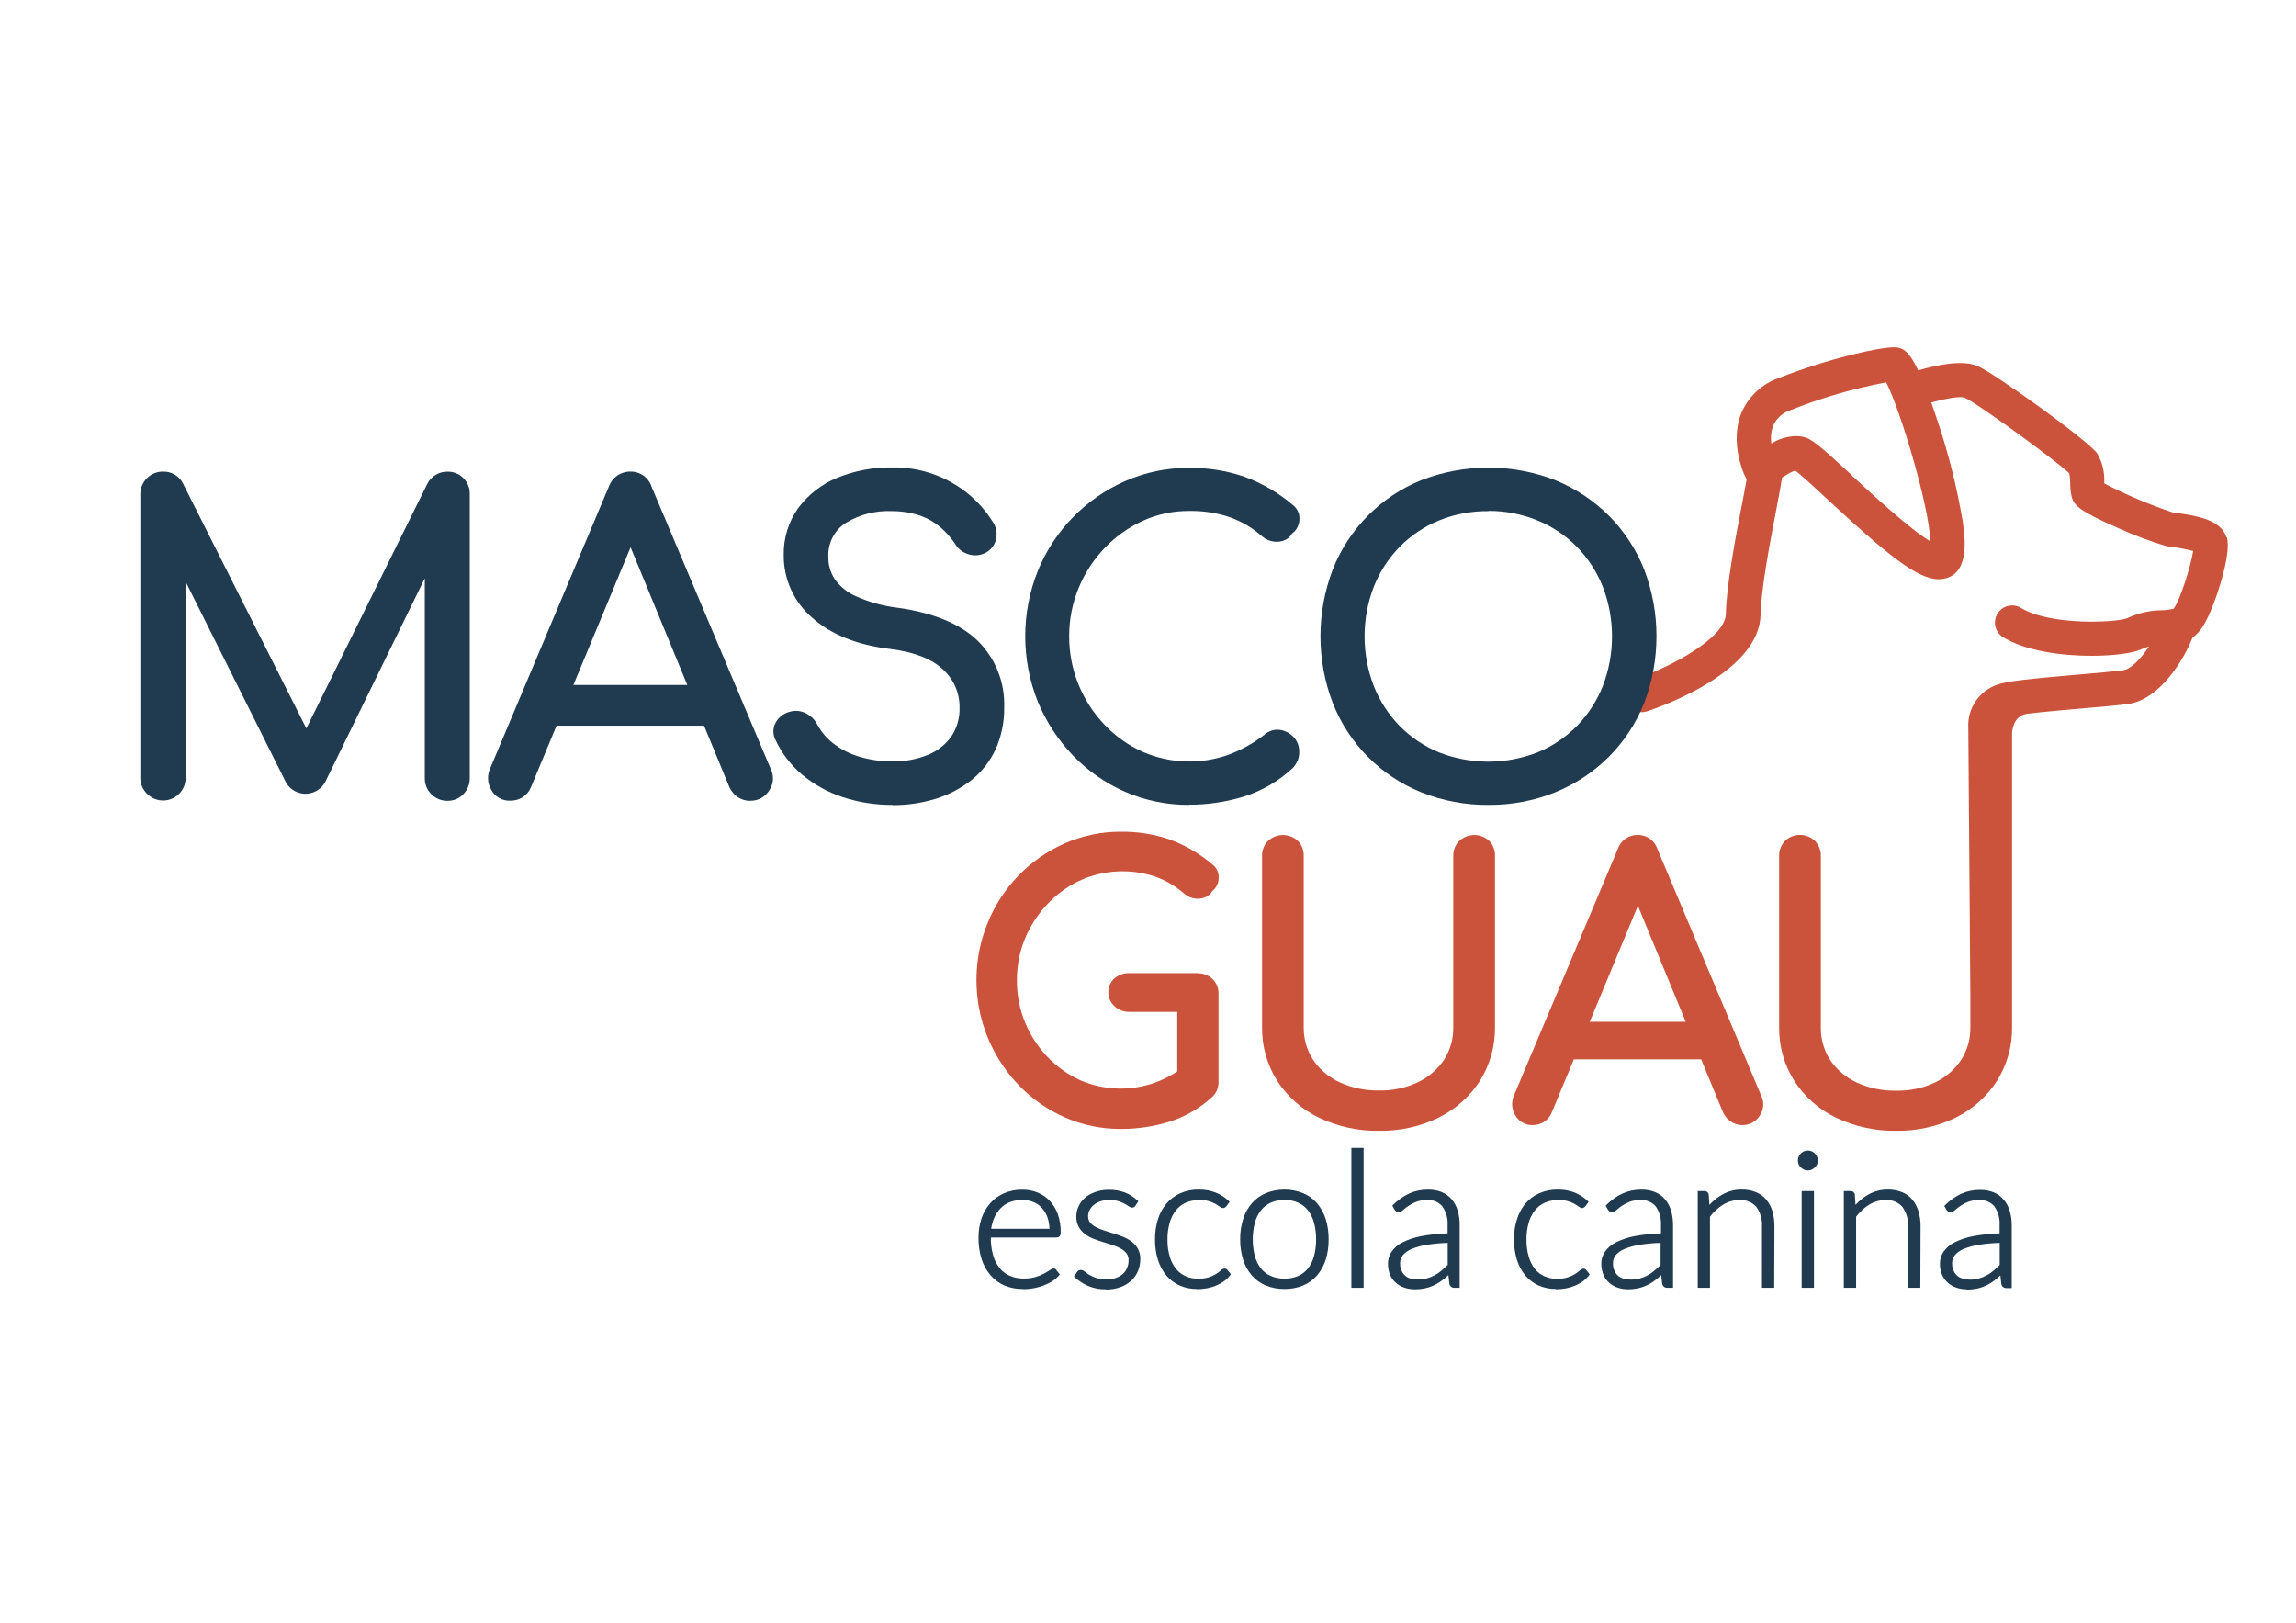 <?xml version="1.0" encoding="UTF-8"?> <svg xmlns="http://www.w3.org/2000/svg" width="409" height="289" viewBox="0 0 409 289" fill="none"><g clip-path="url(#clip0_1_113)"><mask id="mask0_1_113" style="mask-type:luminance" maskUnits="userSpaceOnUse" x="0" y="0" width="409" height="289"><path d="M408.33 0H0V288.72H408.33V0Z" fill="white"></path></mask><g mask="url(#mask0_1_113)"><path d="M213.3 173.33H201.15C200.206 173.307 199.286 173.626 198.56 174.23C198.2 174.538 197.913 174.922 197.719 175.354C197.525 175.786 197.43 176.256 197.44 176.73C197.434 177.201 197.529 177.668 197.718 178.1C197.908 178.531 198.188 178.916 198.54 179.23C199.248 179.888 200.183 180.246 201.15 180.23H209.71V190.85C208.455 191.663 207.114 192.334 205.71 192.85C201.396 194.378 196.666 194.224 192.46 192.42C190.254 191.419 188.262 190.003 186.59 188.25C184.888 186.461 183.532 184.373 182.59 182.09C181.617 179.703 181.128 177.147 181.15 174.57C181.135 172.036 181.625 169.524 182.59 167.18C183.53 164.899 184.886 162.814 186.59 161.03C189.002 158.42 192.125 156.573 195.575 155.718C199.024 154.864 202.649 155.038 206 156.22C207.841 156.896 209.537 157.914 211 159.22C211.568 159.694 212.264 159.986 213 160.06C213.635 160.134 214.277 160.023 214.85 159.74C215.303 159.524 215.68 159.175 215.93 158.74C216.302 158.45 216.6 158.077 216.8 157.65C217.073 157.063 217.164 156.409 217.06 155.77C216.939 155.053 216.549 154.41 215.97 153.97C213.73 152.06 211.171 150.56 208.41 149.54C205.621 148.583 202.689 148.11 199.74 148.14C196.256 148.116 192.807 148.832 189.62 150.24C183.397 152.998 178.491 158.069 175.94 164.38C173.966 169.22 173.44 174.53 174.425 179.663C175.41 184.797 177.865 189.534 181.49 193.3C183.823 195.727 186.609 197.674 189.69 199.03C192.844 200.404 196.25 201.106 199.69 201.09C202.612 201.093 205.517 200.658 208.31 199.8C211.184 198.901 213.816 197.363 216.01 195.3C216.403 194.927 216.698 194.464 216.87 193.95C217.002 193.533 217.066 193.097 217.06 192.66V177C217.074 176.509 216.984 176.021 216.799 175.566C216.613 175.111 216.334 174.701 215.98 174.36C215.27 173.691 214.325 173.332 213.35 173.36" fill="#CB523B"></path><path d="M259.94 149.77C259.597 150.12 259.326 150.534 259.144 150.989C258.962 151.444 258.872 151.93 258.88 152.42V182.9C258.929 184.973 258.358 187.013 257.24 188.76C256.075 190.481 254.474 191.862 252.6 192.76C250.43 193.776 248.055 194.279 245.66 194.23C243.222 194.276 240.805 193.77 238.59 192.75C236.688 191.874 235.066 190.489 233.9 188.75C232.774 187.006 232.196 184.965 232.24 182.89V152.42C232.253 151.93 232.166 151.443 231.986 150.988C231.806 150.532 231.535 150.118 231.19 149.77C230.47 149.1 229.523 148.728 228.54 148.728C227.557 148.728 226.61 149.1 225.89 149.77C225.54 150.117 225.264 150.532 225.08 150.99C224.896 151.447 224.808 151.937 224.82 152.43V182.9C224.765 186.297 225.7 189.636 227.51 192.51C229.334 195.34 231.906 197.611 234.94 199.07C238.284 200.671 241.954 201.472 245.66 201.41C249.331 201.474 252.966 200.672 256.27 199.07C259.275 197.594 261.82 195.326 263.63 192.51C265.433 189.633 266.364 186.295 266.31 182.9V152.42C266.336 151.446 265.977 150.501 265.31 149.79C264.586 149.105 263.627 148.723 262.63 148.723C261.633 148.723 260.674 149.105 259.95 149.79" fill="#CB523B"></path><path d="M295.24 151.2C294.995 150.47 294.526 149.836 293.899 149.389C293.272 148.941 292.52 148.704 291.75 148.71C290.973 148.694 290.212 148.925 289.574 149.368C288.936 149.812 288.455 150.446 288.2 151.18L269.7 195.1C269.454 195.644 269.34 196.238 269.368 196.834C269.396 197.43 269.564 198.012 269.86 198.53C270.158 199.114 270.616 199.6 271.181 199.932C271.747 200.263 272.395 200.426 273.05 200.4C273.758 200.398 274.451 200.197 275.05 199.82C275.682 199.41 276.168 198.812 276.44 198.11L280.36 188.69H303.04L306.97 198.21C307.291 198.864 307.781 199.42 308.39 199.82C308.988 200.199 309.682 200.4 310.39 200.4C311.011 200.412 311.625 200.261 312.169 199.96C312.713 199.66 313.169 199.222 313.49 198.69C313.838 198.181 314.045 197.59 314.09 196.975C314.136 196.36 314.019 195.745 313.75 195.19L295.24 151.2ZM300.29 182H283.19L291.77 161.33L300.29 182Z" fill="#CB523B"></path><path d="M396.61 95.69C395.56 92.51 391.31 91.89 387.89 91.39L386.94 91.24C382.781 89.843 378.736 88.127 374.84 86.11C374.835 86.037 374.835 85.963 374.84 85.89C374.923 84.106 374.493 82.336 373.6 80.79C372 78.46 355 66.26 352.17 65.14C349.54 64.14 345.64 64.85 341.7 65.96C339.93 62.24 338.77 61.86 337.35 61.86C334.7 61.86 325.88 63.8 316.87 67.32C315.382 67.841 314.019 68.667 312.869 69.745C311.719 70.823 310.806 72.129 310.19 73.58C308.13 78.73 310.55 84.2 310.84 84.8C310.922 84.985 311.026 85.16 311.15 85.32C310.92 86.65 310.58 88.38 310.27 90C309.13 95.94 307.57 104.08 307.43 109.38C307.32 113.59 297.81 118.74 291.43 120.9C290.735 121.126 290.144 121.594 289.765 122.219C289.386 122.845 289.244 123.585 289.365 124.306C289.486 125.027 289.863 125.68 290.425 126.147C290.988 126.614 291.699 126.864 292.43 126.85C292.77 126.854 293.108 126.8 293.43 126.69C296.76 125.57 313.36 119.49 313.62 109.54C313.74 104.74 315.25 96.88 316.35 91.15C316.92 88.15 317.27 86.3 317.45 85.05L318.11 84.66C318.634 84.316 319.194 84.031 319.78 83.81C320.9 84.63 323.6 87.12 325.78 89.17C336.24 98.83 341.55 103.17 345.36 103.17C345.809 103.166 346.256 103.106 346.69 102.99C350.9 101.75 350.03 95.72 349.62 92.81C348.557 86.52 346.985 80.326 344.92 74.29C344.61 73.35 344.31 72.49 344.03 71.69C348.25 70.55 349.58 70.69 349.94 70.82C352.28 71.82 366.57 82.3 368.61 84.3C368.722 84.897 368.779 85.503 368.78 86.11C368.771 86.911 368.858 87.71 369.04 88.49C369.42 89.88 370.04 90.89 377.42 94.1C380.17 95.351 383.004 96.41 385.9 97.27L387.05 97.44C388.273 97.599 389.485 97.833 390.68 98.14C390.25 100.81 388.43 106.75 387.19 108.43C386.632 108.549 386.068 108.636 385.5 108.69H385.18C383.018 108.703 380.885 109.188 378.93 110.11C377.05 110.9 365.11 111.48 359.93 108.23C359.246 107.846 358.441 107.739 357.68 107.932C356.92 108.125 356.262 108.603 355.844 109.266C355.426 109.93 355.278 110.729 355.432 111.498C355.585 112.267 356.029 112.948 356.67 113.4C360.67 115.93 367.13 116.81 372.54 116.81C376.54 116.81 379.97 116.33 381.44 115.66C381.884 115.45 382.346 115.279 382.82 115.15C381.44 117.21 379.68 119.15 378.23 119.38C376.49 119.61 373.4 119.88 370.13 120.16C361.63 120.9 357.44 121.32 355.77 121.96C354.177 122.509 352.81 123.567 351.881 124.972C350.951 126.377 350.512 128.05 350.63 129.73L350.99 177.42V182.94C351.039 185.014 350.464 187.056 349.34 188.8C348.187 190.528 346.587 191.91 344.71 192.8C342.54 193.817 340.166 194.32 337.77 194.27C335.329 194.316 332.909 193.81 330.69 192.79C328.793 191.91 327.174 190.527 326.01 188.79C324.887 187.045 324.313 185.004 324.36 182.93V152.42C324.367 151.928 324.276 151.439 324.092 150.982C323.909 150.526 323.636 150.11 323.29 149.76C322.574 149.083 321.625 148.707 320.64 148.707C319.655 148.707 318.706 149.083 317.99 149.76C317.644 150.108 317.372 150.521 317.189 150.977C317.007 151.432 316.919 151.92 316.93 152.41V182.9C316.877 186.296 317.811 189.635 319.62 192.51C321.44 195.34 324.008 197.611 327.04 199.07C330.387 200.672 334.06 201.473 337.77 201.41C341.441 201.472 345.076 200.671 348.38 199.07C351.383 197.592 353.928 195.324 355.74 192.51C357.543 189.633 358.474 186.295 358.42 182.9V177.38V131.82V130.5C358.54 129.19 359.1 127.35 361.25 127.11C364.05 126.78 367.96 126.44 370.7 126.2C374.04 125.92 377.2 125.64 379.08 125.39C384.75 124.63 389.08 117.39 390.55 113.6C391.457 112.914 392.201 112.036 392.73 111.03C394.58 107.83 397.62 98.51 396.67 95.69M329.93 84.69C324.07 79.28 322.66 78.08 321.13 77.79C320.727 77.718 320.319 77.681 319.91 77.68C318.36 77.715 316.85 78.171 315.54 79C315.383 77.919 315.496 76.816 315.87 75.79C316.179 75.124 316.625 74.53 317.181 74.049C317.736 73.568 318.386 73.211 319.09 73C324.555 70.826 330.218 69.188 336 68.11C338.5 72.95 343.68 90.2 343.86 96.41C340.33 94.35 333.45 87.99 329.86 84.68M357.86 127.63H357.72L357.82 127.58" fill="#CB523B"></path><path d="M182.08 212.18C182.967 212.169 183.848 212.336 184.67 212.67C185.458 212.983 186.168 213.464 186.75 214.08C187.358 214.738 187.824 215.514 188.12 216.36C188.465 217.36 188.631 218.413 188.61 219.47C188.627 219.643 188.593 219.817 188.51 219.97C188.465 220.017 188.41 220.052 188.35 220.075C188.289 220.097 188.224 220.106 188.16 220.1H176.16V220.42C176.144 221.532 176.289 222.64 176.59 223.71C176.843 224.58 177.264 225.392 177.83 226.1C178.349 226.731 179.015 227.226 179.77 227.54C180.575 227.873 181.439 228.04 182.31 228.03C183.043 228.041 183.774 227.946 184.48 227.75C185.016 227.599 185.535 227.395 186.03 227.14C186.374 226.951 186.708 226.744 187.03 226.52C187.181 226.379 187.368 226.282 187.57 226.24C187.634 226.235 187.699 226.247 187.757 226.275C187.815 226.303 187.864 226.346 187.9 226.4L188.34 226.94C188.036 227.305 187.679 227.622 187.28 227.88C186.816 228.182 186.32 228.43 185.8 228.62C185.239 228.835 184.66 228.999 184.07 229.11C183.454 229.233 182.828 229.297 182.2 229.3C181.133 229.313 180.075 229.109 179.09 228.7C178.168 228.315 177.344 227.727 176.68 226.98C175.978 226.166 175.45 225.216 175.13 224.19C174.744 222.971 174.558 221.698 174.58 220.42C174.569 219.3 174.741 218.185 175.09 217.12C175.406 216.163 175.905 215.276 176.56 214.51C177.214 213.776 178.019 213.193 178.92 212.8C179.922 212.374 181.002 212.163 182.09 212.18M182.09 213.37C181.302 213.357 180.518 213.492 179.78 213.77C179.122 214.026 178.526 214.417 178.03 214.92C177.518 215.443 177.108 216.057 176.82 216.73C176.503 217.483 176.298 218.278 176.21 219.09H187.16C187.173 218.276 187.052 217.465 186.8 216.69C186.592 216.029 186.252 215.416 185.8 214.89C185.355 214.401 184.809 214.015 184.2 213.76C183.543 213.493 182.839 213.36 182.13 213.37" fill="#203A50"></path><path d="M182.19 229.59C181.098 229.606 180.014 229.406 179 229C178.036 228.596 177.178 227.977 176.49 227.19C175.763 226.348 175.212 225.369 174.87 224.31C174.481 223.058 174.292 221.751 174.31 220.44C174.303 219.29 174.479 218.145 174.83 217.05C175.161 216.054 175.684 215.134 176.37 214.34C177.049 213.57 177.889 212.959 178.83 212.55C179.865 212.105 180.983 211.883 182.11 211.9C183.041 211.889 183.966 212.063 184.83 212.41C185.65 212.744 186.389 213.249 187 213.89C187.638 214.58 188.128 215.394 188.44 216.28C188.796 217.312 188.969 218.398 188.95 219.49C188.968 219.732 188.908 219.974 188.78 220.18C188.708 220.261 188.618 220.325 188.518 220.367C188.417 220.408 188.309 220.426 188.2 220.42H176.5C176.484 221.501 176.625 222.579 176.92 223.62C177.155 224.452 177.556 225.228 178.1 225.9C178.587 226.499 179.216 226.966 179.93 227.26C180.696 227.581 181.52 227.741 182.35 227.73C183.056 227.741 183.76 227.65 184.44 227.46C184.956 227.317 185.456 227.119 185.93 226.87C186.275 226.694 186.609 226.497 186.93 226.28C187.75 225.65 188.08 226.02 188.22 226.28L188.79 226.98L188.64 227.17C188.318 227.56 187.936 227.898 187.51 228.17C187.03 228.482 186.517 228.74 185.98 228.94C185.399 229.161 184.8 229.332 184.19 229.45C183.557 229.571 182.914 229.631 182.27 229.63M182.15 212.52C181.12 212.509 180.099 212.71 179.15 213.11C178.293 213.492 177.526 214.05 176.9 214.75C176.263 215.483 175.78 216.337 175.48 217.26C175.148 218.294 174.982 219.374 174.99 220.46C174.97 221.704 175.149 222.943 175.52 224.13C175.834 225.118 176.344 226.033 177.02 226.82C177.653 227.536 178.439 228.1 179.32 228.47C180.848 229.066 182.516 229.201 184.12 228.86C184.696 228.751 185.262 228.59 185.81 228.38C186.306 228.198 186.779 227.96 187.22 227.67C187.524 227.471 187.806 227.24 188.06 226.98L187.78 226.63C187.771 226.612 187.757 226.597 187.739 226.588C187.721 226.579 187.7 226.576 187.68 226.58C187.546 226.627 187.423 226.702 187.32 226.8C186.999 227.032 186.665 227.246 186.32 227.44C185.809 227.706 185.273 227.92 184.72 228.08C183.984 228.283 183.223 228.38 182.46 228.37C181.547 228.379 180.642 228.202 179.8 227.85C179.005 227.514 178.302 226.993 177.75 226.33C177.158 225.594 176.72 224.748 176.46 223.84C176.146 222.741 175.994 221.603 176.01 220.46V219.84H188.31C188.4 219.84 188.42 219.84 188.42 219.84C188.436 219.737 188.436 219.633 188.42 219.53C188.434 218.511 188.275 217.496 187.95 216.53C187.665 215.722 187.219 214.981 186.64 214.35C186.081 213.763 185.397 213.309 184.64 213.02C183.849 212.7 183.003 212.541 182.15 212.55M187.55 219.46H175.89V219.12C175.975 218.279 176.187 217.457 176.52 216.68C176.825 215.977 177.251 215.334 177.78 214.78C178.306 214.246 178.94 213.83 179.64 213.56C180.414 213.271 181.234 213.128 182.06 213.14C182.811 213.13 183.556 213.273 184.25 213.56C184.897 213.827 185.478 214.233 185.95 214.75C186.442 215.306 186.816 215.956 187.05 216.66C187.313 217.467 187.442 218.311 187.43 219.16L187.55 219.46ZM176.64 218.86H186.95C186.936 218.179 186.818 217.505 186.6 216.86C186.389 216.23 186.048 215.651 185.6 215.16C185.188 214.699 184.674 214.339 184.1 214.11C183.467 213.848 182.785 213.722 182.1 213.74C181.349 213.724 180.602 213.853 179.9 214.12C179.28 214.359 178.717 214.727 178.25 215.2C177.767 215.7 177.378 216.283 177.1 216.92C176.839 217.541 176.658 218.193 176.56 218.86" fill="#203A50"></path><path d="M202.05 214.52C202.02 214.593 201.968 214.654 201.902 214.697C201.836 214.74 201.759 214.762 201.68 214.76C201.504 214.738 201.34 214.661 201.21 214.54C200.959 214.372 200.699 214.218 200.43 214.08C200.059 213.879 199.667 213.721 199.26 213.61C198.71 213.458 198.141 213.387 197.57 213.4C197.013 213.395 196.458 213.483 195.93 213.66C195.468 213.811 195.038 214.045 194.66 214.35C194.316 214.618 194.035 214.96 193.84 215.35C193.643 215.723 193.54 216.138 193.54 216.56C193.525 217.026 193.666 217.483 193.94 217.86C194.23 218.222 194.591 218.521 195 218.74C195.467 219.002 195.96 219.217 196.47 219.38C197.03 219.56 197.59 219.74 198.17 219.91C198.75 220.08 199.32 220.28 199.87 220.51C200.397 220.71 200.894 220.979 201.35 221.31C201.776 221.633 202.133 222.037 202.4 222.5C202.68 223.022 202.818 223.608 202.8 224.2C202.802 224.886 202.67 225.565 202.41 226.2C202.152 226.817 201.763 227.369 201.27 227.82C200.739 228.299 200.116 228.667 199.44 228.9C198.648 229.184 197.811 229.323 196.97 229.31C195.942 229.329 194.921 229.139 193.97 228.75C193.138 228.387 192.372 227.89 191.7 227.28L192.08 226.71C192.13 226.635 192.195 226.57 192.27 226.52C192.354 226.468 192.452 226.443 192.55 226.45C192.752 226.479 192.941 226.57 193.09 226.71C193.346 226.927 193.62 227.121 193.91 227.29C194.316 227.526 194.745 227.72 195.19 227.87C196.409 228.244 197.711 228.244 198.93 227.87C199.419 227.689 199.871 227.418 200.26 227.07C200.61 226.738 200.885 226.336 201.07 225.89C201.251 225.435 201.342 224.95 201.34 224.46C201.359 223.966 201.219 223.479 200.94 223.07C200.668 222.7 200.329 222.385 199.94 222.14C199.474 221.866 198.977 221.648 198.46 221.49L196.75 220.95C196.17 220.78 195.6 220.58 195.05 220.37C194.523 220.17 194.026 219.901 193.57 219.57C193.144 219.247 192.787 218.843 192.52 218.38C192.235 217.853 192.097 217.259 192.12 216.66C192.122 216.069 192.251 215.486 192.5 214.95C192.762 214.401 193.137 213.914 193.6 213.52C194.106 213.076 194.693 212.737 195.33 212.52C196.067 212.267 196.841 212.142 197.62 212.15C198.539 212.131 199.454 212.281 200.32 212.59C201.094 212.928 201.799 213.406 202.4 214L202.05 214.52Z" fill="#203A50"></path><path d="M197 229.65C195.92 229.674 194.848 229.473 193.85 229.06C192.99 228.683 192.196 228.17 191.5 227.54L191.31 227.37L191.84 226.59C191.906 226.47 192.003 226.37 192.12 226.3C192.251 226.226 192.4 226.192 192.55 226.2C192.82 226.221 193.074 226.334 193.27 226.52C193.52 226.729 193.788 226.916 194.07 227.08C194.455 227.298 194.86 227.479 195.28 227.62C195.853 227.812 196.456 227.9 197.06 227.88C197.659 227.893 198.255 227.798 198.82 227.6C199.275 227.447 199.694 227.202 200.05 226.88C200.371 226.577 200.623 226.208 200.79 225.8C200.96 225.381 201.045 224.932 201.04 224.48C201.06 224.051 200.94 223.626 200.7 223.27C200.43 222.92 200.089 222.63 199.7 222.42C199.251 222.159 198.775 221.947 198.28 221.79L196.92 221.36L196.57 221.26C195.99 221.08 195.41 220.88 194.85 220.67C194.298 220.461 193.777 220.178 193.3 219.83C192.842 219.483 192.458 219.048 192.17 218.55C191.859 217.977 191.707 217.331 191.73 216.68C191.73 216.047 191.87 215.422 192.14 214.85C192.416 214.26 192.815 213.735 193.31 213.31C193.853 212.866 194.473 212.527 195.14 212.31C195.907 212.039 196.716 211.907 197.53 211.92C198.486 211.906 199.438 212.062 200.34 212.38C201.173 212.702 201.937 213.181 202.59 213.79L202.78 213.96L202.29 214.72C202.234 214.836 202.146 214.934 202.036 215.001C201.926 215.069 201.799 215.103 201.67 215.1C201.429 215.079 201.201 214.981 201.02 214.82C200.82 214.68 200.53 214.52 200.28 214.38C199.924 214.197 199.553 214.046 199.17 213.93C198.644 213.796 198.103 213.732 197.56 213.74C197.034 213.733 196.51 213.814 196.01 213.98C195.586 214.124 195.19 214.34 194.84 214.62C194.526 214.866 194.273 215.181 194.1 215.54C193.922 215.869 193.829 216.236 193.83 216.61C193.812 217.011 193.932 217.406 194.17 217.73C194.442 218.066 194.783 218.338 195.17 218.53C195.623 218.785 196.103 218.989 196.6 219.14L198.29 219.68C198.92 219.87 199.48 220.07 200.01 220.28C200.558 220.492 201.076 220.774 201.55 221.12C202.013 221.464 202.401 221.9 202.69 222.4C202.995 222.968 203.147 223.606 203.13 224.25C203.137 224.988 202.994 225.719 202.71 226.4C202.441 227.054 202.031 227.642 201.51 228.12C200.943 228.624 200.284 229.014 199.57 229.27C198.744 229.558 197.875 229.701 197 229.69M192.09 227.31C192.692 227.819 193.366 228.237 194.09 228.55C195.011 228.932 196.003 229.116 197 229.09C197.807 229.104 198.61 228.972 199.37 228.7C200.007 228.484 200.595 228.144 201.1 227.7C201.558 227.275 201.92 226.757 202.16 226.18C202.414 225.576 202.54 224.925 202.53 224.27C202.547 223.731 202.423 223.196 202.17 222.72C201.919 222.287 201.578 221.912 201.17 221.62C200.734 221.308 200.26 221.053 199.76 220.86C199.24 220.65 198.7 220.46 198.08 220.27L196.38 219.73C195.849 219.563 195.336 219.342 194.85 219.07C194.409 218.835 194.021 218.511 193.71 218.12C193.392 217.689 193.227 217.165 193.24 216.63C193.238 216.163 193.351 215.703 193.57 215.29C193.785 214.859 194.092 214.48 194.47 214.18C194.87 213.852 195.328 213.601 195.82 213.44C196.383 213.245 196.975 213.15 197.57 213.16C198.171 213.151 198.77 213.225 199.35 213.38C199.776 213.504 200.188 213.672 200.58 213.88C200.856 214.025 201.123 214.185 201.38 214.36C201.59 214.51 201.67 214.52 201.68 214.52C201.69 214.52 201.75 214.52 201.79 214.44L202 214C201.445 213.515 200.809 213.132 200.12 212.87C199.289 212.575 198.412 212.432 197.53 212.45C196.785 212.439 196.044 212.558 195.34 212.8C194.743 213.004 194.19 213.32 193.71 213.73C193.284 214.1 192.943 214.557 192.71 215.07C192.48 215.565 192.36 216.104 192.36 216.65C192.335 217.196 192.459 217.739 192.72 218.22C192.971 218.654 193.312 219.029 193.72 219.32C194.156 219.632 194.63 219.887 195.13 220.08C195.67 220.29 196.24 220.48 196.81 220.65L197.15 220.76L198.52 221.19C199.056 221.362 199.572 221.59 200.06 221.87C200.504 222.122 200.892 222.463 201.2 222.87C201.518 223.326 201.68 223.874 201.66 224.43C201.663 224.958 201.561 225.482 201.36 225.97C201.168 226.461 200.867 226.902 200.48 227.26C200.067 227.641 199.58 227.933 199.05 228.12C197.767 228.52 196.393 228.52 195.11 228.12C194.648 227.965 194.202 227.764 193.78 227.52C193.473 227.342 193.182 227.138 192.91 226.91C192.69 226.74 192.6 226.72 192.57 226.72C192.531 226.71 192.489 226.71 192.45 226.72C192.409 226.749 192.375 226.787 192.35 226.83L192.09 227.31Z" fill="#203A50"></path><path d="M218.21 214.67C218.162 214.722 218.108 214.769 218.05 214.81C217.992 214.852 217.921 214.873 217.85 214.87C217.678 214.845 217.517 214.769 217.39 214.65C217.139 214.465 216.875 214.298 216.6 214.15C216.218 213.946 215.816 213.782 215.4 213.66C213.968 213.277 212.45 213.375 211.08 213.94C210.351 214.274 209.711 214.774 209.21 215.4C208.683 216.091 208.29 216.875 208.05 217.71C207.774 218.686 207.64 219.696 207.65 220.71C207.63 221.761 207.769 222.81 208.06 223.82C208.293 224.646 208.687 225.418 209.22 226.09C209.703 226.704 210.327 227.191 211.04 227.51C211.786 227.84 212.594 228.004 213.41 227.99C214.088 228.008 214.763 227.913 215.41 227.71C215.876 227.555 216.322 227.347 216.74 227.09C217.041 226.913 217.322 226.705 217.58 226.47C217.712 226.325 217.888 226.227 218.08 226.19C218.145 226.187 218.21 226.201 218.268 226.231C218.326 226.26 218.375 226.305 218.41 226.36L218.84 226.89C218.556 227.252 218.219 227.569 217.84 227.83C217.433 228.129 216.994 228.38 216.53 228.58C216.014 228.795 215.478 228.959 214.93 229.07C214.338 229.192 213.735 229.253 213.13 229.25C212.134 229.259 211.146 229.061 210.23 228.67C209.363 228.291 208.594 227.72 207.98 227C207.319 226.21 206.816 225.3 206.5 224.32C206.136 223.152 205.961 221.933 205.98 220.71C205.963 219.531 206.132 218.357 206.48 217.23C206.781 216.238 207.277 215.317 207.94 214.52C208.583 213.762 209.39 213.16 210.3 212.76C211.31 212.324 212.401 212.109 213.5 212.13C214.485 212.116 215.463 212.292 216.38 212.65C217.197 212.975 217.944 213.453 218.58 214.06L218.21 214.67Z" fill="#203A50"></path><path d="M213.18 229.59C212.149 229.599 211.128 229.395 210.18 228.99C209.273 228.594 208.467 227.999 207.82 227.25C207.134 226.428 206.614 225.481 206.29 224.46C205.912 223.264 205.73 222.014 205.75 220.76C205.736 219.551 205.908 218.347 206.26 217.19C206.577 216.163 207.094 215.208 207.78 214.38C208.453 213.587 209.298 212.958 210.25 212.54C211.296 212.082 212.429 211.857 213.57 211.88C214.595 211.869 215.613 212.052 216.57 212.42C217.419 212.763 218.195 213.261 218.86 213.89L219.04 214.07L218.47 214.85C218.39 214.94 218.32 214.99 218.27 215.04C218.03 215.23 217.68 215.25 217.22 214.88C217.04 214.75 216.79 214.59 216.48 214.41C216.107 214.222 215.719 214.065 215.32 213.94C213.963 213.584 212.526 213.682 211.23 214.22C210.539 214.529 209.933 214.999 209.46 215.59C208.954 216.249 208.581 216.999 208.36 217.8C208.084 218.776 207.953 219.786 207.97 220.8C207.953 221.814 208.088 222.826 208.37 223.8C208.589 224.589 208.963 225.327 209.47 225.97C209.925 226.549 210.516 227.006 211.19 227.3C211.897 227.618 212.665 227.775 213.44 227.76C214.083 227.777 214.725 227.689 215.34 227.5C215.789 227.357 216.219 227.159 216.62 226.91C216.906 226.74 217.174 226.543 217.42 226.32C218.03 225.78 218.42 225.9 218.69 226.25L219.26 226.96L219.12 227.15C218.835 227.528 218.498 227.865 218.12 228.15C217.695 228.461 217.235 228.723 216.75 228.93C216.215 229.158 215.659 229.332 215.09 229.45C214.476 229.563 213.854 229.62 213.23 229.62M213.6 212.51C212.545 212.487 211.498 212.692 210.53 213.11C209.658 213.49 208.885 214.065 208.27 214.79C207.636 215.561 207.157 216.447 206.86 217.4C206.528 218.499 206.366 219.642 206.38 220.79C206.361 221.98 206.533 223.165 206.89 224.3C207.186 225.244 207.665 226.121 208.3 226.88C208.888 227.565 209.623 228.108 210.45 228.47C211.327 228.85 212.274 229.041 213.23 229.03C213.814 229.03 214.397 228.973 214.97 228.86C215.498 228.75 216.013 228.589 216.51 228.38C216.955 228.197 217.375 227.958 217.76 227.67C218.039 227.463 218.297 227.228 218.53 226.97L218.25 226.62C218.241 226.602 218.227 226.587 218.209 226.578C218.191 226.569 218.17 226.566 218.15 226.57C218.15 226.57 218.07 226.57 217.85 226.77C217.584 227.021 217.288 227.239 216.97 227.42C216.534 227.697 216.063 227.915 215.57 228.07C214.892 228.289 214.182 228.391 213.47 228.37C212.61 228.383 211.757 228.209 210.97 227.86C210.215 227.523 209.553 227.008 209.04 226.36C208.484 225.652 208.07 224.844 207.82 223.98C207.524 222.943 207.383 221.868 207.4 220.79C207.389 219.733 207.527 218.679 207.81 217.66C208.061 216.787 208.475 215.969 209.03 215.25C209.564 214.581 210.249 214.05 211.03 213.7C211.872 213.333 212.782 213.149 213.7 213.16C214.325 213.147 214.949 213.228 215.55 213.4C215.988 213.535 216.413 213.709 216.82 213.92C217.105 214.074 217.379 214.248 217.64 214.44C217.719 214.515 217.815 214.57 217.92 214.6C217.976 214.572 218.027 214.535 218.07 214.49L218.3 214.17C217.733 213.678 217.088 213.286 216.39 213.01C215.508 212.665 214.567 212.495 213.62 212.51" fill="#203A50"></path><path d="M228.81 212.18C229.907 212.16 230.997 212.368 232.01 212.79C232.922 213.183 233.735 213.774 234.39 214.52C235.057 215.313 235.56 216.231 235.87 217.22C236.223 218.366 236.396 219.561 236.38 220.76C236.396 221.953 236.223 223.141 235.87 224.28C235.56 225.269 235.057 226.187 234.39 226.98C233.74 227.726 232.925 228.312 232.01 228.69C229.954 229.503 227.666 229.503 225.61 228.69C224.691 228.315 223.872 227.729 223.22 226.98C222.546 226.19 222.039 225.271 221.73 224.28C221.377 223.141 221.204 221.953 221.22 220.76C221.205 219.561 221.377 218.366 221.73 217.22C222.039 216.229 222.546 215.31 223.22 214.52C223.877 213.771 224.694 213.18 225.61 212.79C226.623 212.367 227.713 212.159 228.81 212.18ZM228.81 228.04C229.703 228.06 230.59 227.886 231.41 227.53C232.14 227.208 232.777 226.705 233.26 226.07C233.785 225.388 234.163 224.605 234.37 223.77C234.629 222.791 234.753 221.782 234.74 220.77C234.751 219.758 234.626 218.749 234.37 217.77C234.158 216.934 233.781 216.148 233.26 215.46C232.774 214.825 232.139 214.32 231.41 213.99C230.588 213.64 229.704 213.46 228.81 213.46C227.916 213.46 227.032 213.64 226.21 213.99C225.481 214.324 224.843 214.828 224.35 215.46C223.837 216.154 223.458 216.938 223.23 217.77C222.974 218.749 222.849 219.758 222.86 220.77C222.847 221.782 222.971 222.791 223.23 223.77C223.454 224.601 223.834 225.382 224.35 226.07C224.839 226.703 225.479 227.205 226.21 227.53C227.03 227.886 227.917 228.06 228.81 228.04Z" fill="#203A50"></path><path d="M228.81 229.59C227.673 229.606 226.544 229.396 225.49 228.97C224.528 228.572 223.672 227.956 222.99 227.17C222.288 226.353 221.764 225.4 221.45 224.37C221.083 223.202 220.904 221.984 220.92 220.76C220.9 219.529 221.079 218.304 221.45 217.13C221.768 216.102 222.292 215.149 222.99 214.33C223.674 213.544 224.529 212.924 225.49 212.52C227.621 211.667 229.999 211.667 232.13 212.52C233.089 212.922 233.942 213.542 234.62 214.33C235.31 215.154 235.834 216.105 236.16 217.13C236.517 218.307 236.692 219.531 236.68 220.76C236.693 221.983 236.517 223.2 236.16 224.37C235.834 225.395 235.31 226.346 234.62 227.17C233.938 227.952 233.087 228.568 232.13 228.97C231.076 229.396 229.947 229.606 228.81 229.59ZM228.81 212.48C227.755 212.464 226.707 212.661 225.73 213.06C224.853 213.437 224.071 214.004 223.44 214.72C222.792 215.475 222.308 216.357 222.02 217.31C221.67 218.426 221.501 219.591 221.52 220.76C221.504 221.923 221.673 223.08 222.02 224.19C222.316 225.139 222.799 226.02 223.44 226.78C224.063 227.495 224.844 228.057 225.72 228.42C227.704 229.194 229.906 229.194 231.89 228.42C232.764 228.058 233.542 227.496 234.16 226.78C234.806 226.021 235.292 225.141 235.59 224.19C235.927 223.078 236.092 221.922 236.08 220.76C236.097 219.592 235.932 218.428 235.59 217.31C235.292 216.359 234.806 215.479 234.16 214.72C233.541 214.002 232.764 213.437 231.89 213.07C230.915 212.663 229.866 212.462 228.81 212.48ZM228.81 228.34C227.871 228.362 226.94 228.177 226.08 227.8C225.298 227.457 224.612 226.928 224.08 226.26C223.535 225.54 223.134 224.722 222.9 223.85C222.638 222.841 222.51 221.802 222.52 220.76C222.512 219.715 222.64 218.673 222.9 217.66C223.137 216.789 223.538 215.972 224.08 215.25C224.607 214.57 225.294 214.03 226.08 213.68C226.942 213.316 227.869 213.128 228.805 213.128C229.741 213.128 230.668 213.316 231.53 213.68C232.315 214.032 233.002 214.571 233.53 215.25C234.075 215.97 234.47 216.794 234.69 217.67C235.197 219.699 235.197 221.821 234.69 223.85C234.468 224.723 234.073 225.542 233.53 226.26C233 226.93 232.313 227.458 231.53 227.8C230.674 228.177 229.745 228.362 228.81 228.34ZM228.81 213.73C227.96 213.712 227.116 213.883 226.34 214.23C225.651 214.542 225.05 215.02 224.59 215.62C224.096 216.282 223.733 217.032 223.52 217.83C223.04 219.754 223.04 221.766 223.52 223.69C223.733 224.485 224.096 225.232 224.59 225.89C225.048 226.481 225.646 226.948 226.33 227.25C227.11 227.594 227.957 227.762 228.81 227.74C229.658 227.761 230.501 227.597 231.28 227.26C231.967 226.954 232.568 226.483 233.03 225.89C233.525 225.235 233.882 224.487 234.08 223.69C234.334 222.734 234.459 221.749 234.45 220.76C234.458 219.768 234.334 218.779 234.08 217.82C233.882 217.023 233.525 216.275 233.03 215.62C232.57 215.02 231.969 214.542 231.28 214.23C230.504 213.883 229.66 213.712 228.81 213.73Z" fill="#203A50"></path><path d="M242.62 204.76H241.03V229.08H242.62V204.76Z" fill="#203A50"></path><path d="M242.91 229.38H240.73V204.46H242.91V229.38ZM241.33 228.78H242.33V205.06H241.33V228.78Z" fill="#203A50"></path><path d="M259.11 229.08C258.967 229.095 258.825 229.054 258.711 228.966C258.598 228.879 258.522 228.751 258.5 228.61L258.26 226.49C257.827 226.913 257.373 227.313 256.9 227.69C256.463 228.038 255.99 228.34 255.49 228.59C254.983 228.838 254.449 229.029 253.9 229.16C253.285 229.288 252.658 229.351 252.03 229.35C251.466 229.351 250.906 229.263 250.37 229.09C249.851 228.934 249.368 228.676 248.95 228.33C248.521 227.967 248.179 227.513 247.95 227C247.687 226.384 247.561 225.719 247.58 225.05C247.572 224.338 247.781 223.64 248.18 223.05C248.668 222.383 249.314 221.847 250.06 221.49C251.101 220.98 252.209 220.62 253.35 220.42C254.947 220.125 256.566 219.964 258.19 219.94V218.21C258.267 216.945 257.915 215.69 257.19 214.65C256.828 214.229 256.373 213.898 255.861 213.683C255.349 213.468 254.794 213.374 254.24 213.41C253.541 213.389 252.845 213.505 252.19 213.75C251.688 213.94 251.208 214.185 250.76 214.48C250.408 214.7 250.073 214.947 249.76 215.22C249.596 215.397 249.378 215.513 249.14 215.55C249.036 215.554 248.934 215.528 248.845 215.475C248.756 215.422 248.685 215.343 248.64 215.25L248.35 214.76C249.137 213.936 250.065 213.259 251.09 212.76C252.113 212.295 253.226 212.063 254.35 212.08C255.151 212.066 255.947 212.212 256.69 212.51C257.336 212.778 257.908 213.196 258.36 213.73C258.822 214.294 259.162 214.948 259.36 215.65C259.589 216.47 259.7 217.319 259.69 218.17V229L259.11 229.08ZM252.42 228.19C253.019 228.195 253.617 228.127 254.2 227.99C254.724 227.852 255.231 227.654 255.71 227.4C256.174 227.151 256.61 226.853 257.01 226.51C257.41 226.16 257.8 225.79 258.19 225.39V221.06C256.823 221.081 255.459 221.201 254.11 221.42C253.136 221.558 252.185 221.824 251.28 222.21C250.645 222.468 250.082 222.876 249.64 223.4C249.294 223.854 249.108 224.409 249.11 224.98C249.1 225.478 249.196 225.972 249.39 226.43C249.555 226.814 249.805 227.156 250.12 227.43C250.408 227.693 250.749 227.891 251.12 228.01C251.525 228.136 251.946 228.197 252.37 228.19" fill="#203A50"></path><path d="M252 229.65C251.406 229.65 250.816 229.559 250.25 229.38C249.693 229.209 249.176 228.926 248.73 228.55C248.265 228.167 247.895 227.681 247.65 227.13C247.372 226.472 247.236 225.764 247.25 225.05C247.25 224.294 247.476 223.556 247.9 222.93C248.413 222.211 249.101 221.636 249.9 221.26C250.966 220.737 252.101 220.367 253.27 220.16C254.789 219.884 256.327 219.727 257.87 219.69V218.25C257.95 217.054 257.622 215.866 256.94 214.88C256.609 214.492 256.191 214.187 255.72 213.99C255.249 213.794 254.739 213.712 254.23 213.75C253.57 213.732 252.912 213.837 252.29 214.06C251.809 214.245 251.349 214.484 250.92 214.77C250.594 214.981 250.287 215.219 250 215.48C249.786 215.712 249.494 215.858 249.18 215.89C249.024 215.894 248.87 215.854 248.735 215.774C248.601 215.695 248.491 215.579 248.42 215.44L248.02 214.75L248.18 214.59C249.003 213.768 249.96 213.092 251.01 212.59C252.072 212.113 253.226 211.875 254.39 211.89C255.232 211.875 256.068 212.028 256.85 212.34C257.538 212.631 258.148 213.079 258.63 213.65C259.111 214.239 259.468 214.92 259.68 215.65C259.918 216.496 260.032 217.372 260.02 218.25V229.38H259.09C258.88 229.393 258.673 229.33 258.507 229.201C258.342 229.072 258.229 228.886 258.19 228.68L258.01 227.12C257.68 227.41 257.37 227.68 257.06 227.93C256.608 228.292 256.119 228.604 255.6 228.86C255.072 229.121 254.514 229.319 253.94 229.45C253.306 229.586 252.659 229.653 252.01 229.65M254.23 213.15C254.83 213.111 255.43 213.213 255.983 213.449C256.535 213.686 257.024 214.049 257.41 214.51C258.176 215.601 258.549 216.919 258.47 218.25V220.25H258.18C256.573 220.275 254.971 220.433 253.39 220.72C252.279 220.904 251.199 221.24 250.18 221.72C249.476 222.054 248.868 222.56 248.41 223.19C248.049 223.717 247.858 224.341 247.86 224.98C247.845 225.604 247.961 226.224 248.2 226.8C248.415 227.271 248.729 227.691 249.12 228.03C249.509 228.351 249.958 228.592 250.44 228.74C251.54 229.046 252.701 229.063 253.81 228.79C254.335 228.672 254.845 228.495 255.33 228.26C255.813 228.02 256.269 227.728 256.69 227.39C257.12 227.05 257.57 226.65 258.03 226.21L258.47 225.79L258.78 228.51C258.78 228.62 258.87 228.71 259.09 228.71H259.42V218.25C259.433 217.429 259.325 216.61 259.1 215.82C258.919 215.156 258.602 214.536 258.17 214C257.75 213.502 257.214 213.114 256.61 212.87C255.906 212.582 255.15 212.443 254.39 212.46C253.312 212.444 252.243 212.666 251.26 213.11C250.337 213.545 249.495 214.133 248.77 214.85L248.93 215.14C248.951 215.188 248.986 215.228 249.031 215.255C249.076 215.282 249.128 215.294 249.18 215.29C249.18 215.29 249.32 215.29 249.6 215.04C249.913 214.757 250.247 214.5 250.6 214.27C251.067 213.963 251.567 213.708 252.09 213.51C252.781 213.254 253.514 213.132 254.25 213.15M252.42 228.49C251.965 228.497 251.513 228.429 251.08 228.29C250.651 228.169 250.255 227.954 249.92 227.66C249.574 227.354 249.301 226.975 249.12 226.55C248.907 226.054 248.801 225.519 248.81 224.98C248.808 224.344 249.015 223.726 249.4 223.22C249.872 222.655 250.477 222.215 251.16 221.94C252.088 221.545 253.063 221.27 254.06 221.12C255.423 220.903 256.8 220.783 258.18 220.76H258.49V225.52L258.41 225.6C258.03 226 257.62 226.38 257.2 226.75C256.788 227.104 256.338 227.412 255.86 227.67C255.36 227.939 254.829 228.147 254.28 228.29C253.671 228.435 253.046 228.506 252.42 228.5M257.89 221.38C256.64 221.408 255.394 221.522 254.16 221.72C253.212 221.864 252.285 222.123 251.4 222.49C250.813 222.736 250.29 223.112 249.87 223.59C249.571 223.995 249.409 224.486 249.41 224.99C249.394 225.447 249.483 225.902 249.67 226.32C249.816 226.665 250.038 226.973 250.32 227.22C250.593 227.455 250.914 227.629 251.26 227.73C251.635 227.849 252.027 227.906 252.42 227.9C252.996 227.907 253.57 227.843 254.13 227.71C254.631 227.579 255.115 227.388 255.57 227.14C256.016 226.908 256.433 226.623 256.81 226.29C257.19 225.97 257.55 225.62 257.89 225.29V221.38Z" fill="#203A50"></path><path d="M282.16 214.67L282 214.81C281.939 214.853 281.865 214.874 281.79 214.87C281.618 214.845 281.457 214.769 281.33 214.65C281.086 214.464 280.829 214.297 280.56 214.15C280.174 213.946 279.769 213.782 279.35 213.66C277.918 213.277 276.4 213.375 275.03 213.94C274.3 214.272 273.659 214.772 273.16 215.4C272.629 216.088 272.235 216.873 272 217.71C271.724 218.686 271.59 219.696 271.6 220.71C271.585 221.761 271.723 222.809 272.01 223.82C272.243 224.646 272.637 225.418 273.17 226.09C273.653 226.704 274.277 227.191 274.99 227.51C275.739 227.841 276.551 228.005 277.37 227.99C278.048 228.007 278.723 227.913 279.37 227.71C279.838 227.553 280.287 227.345 280.71 227.09C281.004 226.908 281.282 226.7 281.54 226.47C281.672 226.325 281.848 226.227 282.04 226.19C282.105 226.187 282.17 226.201 282.228 226.231C282.286 226.26 282.335 226.305 282.37 226.36L282.8 226.89C282.516 227.252 282.179 227.569 281.8 227.83C281.386 228.129 280.94 228.38 280.47 228.58C279.957 228.795 279.425 228.959 278.88 229.07C278.288 229.191 277.685 229.252 277.08 229.25C276.084 229.259 275.096 229.061 274.18 228.67C273.309 228.294 272.536 227.722 271.92 227C271.261 226.21 270.762 225.3 270.45 224.32C270.091 223.151 269.916 221.933 269.93 220.71C269.913 219.531 270.082 218.357 270.43 217.23C270.731 216.238 271.228 215.317 271.89 214.52C272.533 213.762 273.34 213.16 274.25 212.76C275.26 212.324 276.351 212.109 277.45 212.13C278.435 212.116 279.413 212.292 280.33 212.65C281.144 212.98 281.89 213.458 282.53 214.06L282.16 214.67Z" fill="#203A50"></path><path d="M277.13 229.59C276.099 229.599 275.078 229.395 274.13 228.99C273.224 228.593 272.417 227.998 271.77 227.25C271.084 226.428 270.564 225.481 270.24 224.46C269.865 223.263 269.683 222.014 269.7 220.76C269.684 219.55 269.86 218.345 270.22 217.19C270.53 216.161 271.043 215.206 271.73 214.38C272.4 213.584 273.246 212.954 274.2 212.54C275.246 212.082 276.379 211.857 277.52 211.88C278.545 211.869 279.563 212.052 280.52 212.42C281.367 212.766 282.143 213.264 282.81 213.89L283 214.07L282.42 214.85C282.362 214.916 282.299 214.976 282.23 215.03C281.93 215.25 281.62 215.24 281.17 214.88C280.934 214.707 280.687 214.55 280.43 214.41C280.06 214.215 279.671 214.057 279.27 213.94C277.909 213.584 276.47 213.682 275.17 214.22C274.484 214.528 273.883 214.998 273.42 215.59C272.907 216.246 272.53 216.997 272.31 217.8C272.034 218.775 271.902 219.786 271.92 220.8C271.908 221.813 272.039 222.823 272.31 223.8C272.532 224.595 272.902 225.342 273.4 226C273.858 226.568 274.444 227.021 275.11 227.32C275.817 227.636 276.585 227.793 277.36 227.78C278.011 227.799 278.66 227.708 279.28 227.51C279.727 227.366 280.157 227.171 280.56 226.93C280.837 226.753 281.101 226.556 281.35 226.34C281.99 225.78 282.35 225.93 282.62 226.27L283.19 226.98L283.05 227.17C282.762 227.546 282.426 227.882 282.05 228.17C281.622 228.484 281.159 228.745 280.67 228.95C280.139 229.178 279.586 229.352 279.02 229.47C278.406 229.583 277.784 229.64 277.16 229.64M277.53 212.53C276.472 212.508 275.422 212.713 274.45 213.13C273.583 213.518 272.811 214.091 272.19 214.81C271.562 215.582 271.09 216.468 270.8 217.42C270.456 218.517 270.287 219.661 270.3 220.81C270.286 222 270.461 223.185 270.82 224.32C271.116 225.264 271.595 226.141 272.23 226.9C272.818 227.585 273.553 228.128 274.38 228.49C275.257 228.87 276.204 229.061 277.16 229.05C277.744 229.05 278.327 228.993 278.9 228.88C279.425 228.771 279.937 228.61 280.43 228.4C280.881 228.217 281.308 227.978 281.7 227.69C281.976 227.483 282.231 227.248 282.46 226.99L282.17 226.64C282.17 226.64 282.17 226.59 282.08 226.59C281.99 226.59 282 226.59 281.78 226.79C281.51 227.032 281.219 227.249 280.91 227.44C280.472 227.713 280.001 227.931 279.51 228.09C278.825 228.308 278.109 228.41 277.39 228.39C276.53 228.401 275.677 228.227 274.89 227.88C274.139 227.541 273.481 227.026 272.97 226.38C272.411 225.674 271.997 224.866 271.75 224C271.197 221.93 271.197 219.75 271.75 217.68C272.001 216.807 272.415 215.989 272.97 215.27C273.5 214.598 274.187 214.066 274.97 213.72C275.816 213.354 276.729 213.17 277.65 213.18C278.275 213.168 278.899 213.248 279.5 213.42C279.94 213.55 280.366 213.724 280.77 213.94C281.055 214.094 281.329 214.268 281.59 214.46C281.669 214.535 281.765 214.59 281.87 214.62C281.926 214.592 281.977 214.555 282.02 214.51L282.25 214.19C281.678 213.706 281.033 213.314 280.34 213.03C279.458 212.684 278.517 212.514 277.57 212.53" fill="#203A50"></path><path d="M297 229.08C296.858 229.092 296.717 229.051 296.604 228.964C296.491 228.877 296.415 228.75 296.39 228.61L296.15 226.49C295.719 226.915 295.265 227.316 294.79 227.69C294.354 228.041 293.882 228.343 293.38 228.59C292.874 228.841 292.34 229.032 291.79 229.16C291.175 229.288 290.548 229.352 289.92 229.35C289.357 229.349 288.797 229.261 288.26 229.09C287.744 228.934 287.264 228.676 286.85 228.33C286.421 227.967 286.079 227.513 285.85 227C285.583 226.385 285.453 225.72 285.47 225.05C285.461 224.336 285.674 223.637 286.08 223.05C286.565 222.384 287.208 221.848 287.95 221.49C288.995 220.982 290.106 220.622 291.25 220.42C292.847 220.123 294.466 219.963 296.09 219.94V218.21C296.167 216.945 295.815 215.69 295.09 214.65C294.729 214.227 294.274 213.895 293.762 213.68C293.25 213.465 292.694 213.372 292.14 213.41C291.458 213.395 290.779 213.511 290.14 213.75C289.636 213.942 289.153 214.187 288.7 214.48C288.369 214.707 288.052 214.954 287.75 215.22C287.59 215.396 287.375 215.512 287.14 215.55C287.035 215.554 286.932 215.528 286.841 215.474C286.751 215.421 286.678 215.343 286.63 215.25L286.35 214.76C287.136 213.934 288.064 213.256 289.09 212.76C290.113 212.295 291.226 212.063 292.35 212.08C293.151 212.066 293.947 212.212 294.69 212.51C295.333 212.778 295.902 213.196 296.35 213.73C296.808 214.297 297.148 214.95 297.35 215.65C297.579 216.47 297.69 217.319 297.68 218.17V229L297 229.08ZM290.32 228.19C290.919 228.194 291.517 228.127 292.1 227.99C292.623 227.849 293.13 227.651 293.61 227.4C294.07 227.149 294.502 226.85 294.9 226.51C295.3 226.16 295.7 225.79 296.09 225.39V221.06C294.72 221.081 293.353 221.201 292 221.42C291.03 221.56 290.082 221.825 289.18 222.21C288.543 222.465 287.98 222.874 287.54 223.4C287.186 223.858 286.996 224.421 287 225C286.985 225.498 287.081 225.993 287.28 226.45C287.448 226.828 287.698 227.164 288.013 227.432C288.329 227.701 288.7 227.895 289.1 228C289.505 228.126 289.926 228.187 290.35 228.18" fill="#203A50"></path><path d="M290 229.65C289.41 229.65 288.823 229.559 288.26 229.38C287.702 229.211 287.184 228.928 286.74 228.55C286.274 228.168 285.904 227.681 285.66 227.13C285.376 226.474 285.236 225.765 285.25 225.05C285.247 224.292 285.478 223.552 285.91 222.93C286.423 222.211 287.111 221.636 287.91 221.26C288.976 220.736 290.11 220.365 291.28 220.16C292.799 219.884 294.337 219.727 295.88 219.69V218.25C295.953 217.055 295.626 215.869 294.95 214.88C294.616 214.493 294.196 214.19 293.723 213.994C293.251 213.797 292.74 213.714 292.23 213.75C291.573 213.732 290.918 213.837 290.3 214.06C289.816 214.247 289.354 214.485 288.92 214.77C288.599 214.983 288.295 215.221 288.01 215.48C287.795 215.711 287.504 215.857 287.19 215.89C287.033 215.893 286.878 215.852 286.742 215.773C286.606 215.693 286.495 215.578 286.42 215.44L286.03 214.75L286.19 214.59C287.01 213.764 287.967 213.087 289.02 212.59C290.082 212.113 291.236 211.875 292.4 211.89C293.242 211.878 294.077 212.03 294.86 212.34C295.549 212.625 296.156 213.075 296.63 213.65C297.114 214.239 297.474 214.919 297.69 215.65C297.922 216.497 298.036 217.372 298.03 218.25V229.38H297C296.791 229.391 296.585 229.327 296.419 229.198C296.254 229.069 296.141 228.885 296.1 228.68L295.92 227.12C295.6 227.41 295.29 227.68 294.98 227.92C294.528 228.29 294.035 228.605 293.51 228.86C292.986 229.123 292.432 229.322 291.86 229.45C291.222 229.585 290.572 229.652 289.92 229.65M292.14 213.15C292.74 213.111 293.34 213.213 293.893 213.449C294.445 213.686 294.934 214.049 295.32 214.51C296.094 215.598 296.471 216.918 296.39 218.25V220.25H296.09C294.486 220.275 292.888 220.432 291.31 220.72C290.196 220.905 289.113 221.242 288.09 221.72C287.393 222.06 286.789 222.564 286.33 223.19C285.966 223.716 285.771 224.34 285.77 224.98C285.755 225.608 285.875 226.232 286.12 226.81C286.332 227.277 286.646 227.691 287.04 228.02C287.422 228.348 287.868 228.593 288.35 228.74C289.45 229.046 290.611 229.063 291.72 228.79C292.25 228.677 292.764 228.499 293.25 228.26C293.729 228.017 294.181 227.726 294.6 227.39C295.03 227.05 295.49 226.65 295.95 226.21L296.39 225.79L296.69 228.51C296.69 228.65 296.81 228.71 297 228.71H297.34V218.25C297.348 217.429 297.241 216.611 297.02 215.82C296.836 215.155 296.516 214.535 296.08 214C295.665 213.5 295.133 213.112 294.53 212.87C293.826 212.583 293.07 212.444 292.31 212.46C291.231 212.443 290.162 212.665 289.18 213.11C288.257 213.545 287.415 214.133 286.69 214.85L286.85 215.14C286.872 215.187 286.907 215.227 286.952 215.253C286.997 215.28 287.048 215.293 287.1 215.29C287.1 215.29 287.23 215.29 287.52 215.03C287.834 214.752 288.168 214.498 288.52 214.27C288.987 213.963 289.487 213.708 290.01 213.51C290.697 213.254 291.427 213.132 292.16 213.15M290.34 228.49C289.885 228.498 289.432 228.431 289 228.29C288.573 228.165 288.177 227.95 287.84 227.66C287.494 227.352 287.218 226.974 287.03 226.55C286.819 226.054 286.716 225.519 286.73 224.98C286.726 224.344 286.934 223.725 287.32 223.22C287.792 222.659 288.393 222.22 289.07 221.94C289.999 221.546 290.973 221.271 291.97 221.12C293.336 220.903 294.717 220.783 296.1 220.76H296.41V225.52L296.32 225.6C295.937 226.004 295.533 226.388 295.11 226.75C294.697 227.103 294.248 227.411 293.77 227.67C293.273 227.937 292.746 228.145 292.2 228.29C291.591 228.434 290.966 228.504 290.34 228.5M295.81 221.38C294.557 221.408 293.307 221.522 292.07 221.72C291.125 221.864 290.202 222.122 289.32 222.49C288.731 222.732 288.207 223.109 287.79 223.59C287.485 223.992 287.323 224.485 287.33 224.99C287.315 225.446 287.401 225.9 287.58 226.32C287.722 226.659 287.939 226.962 288.214 227.206C288.489 227.45 288.816 227.629 289.17 227.73C290.113 227.985 291.107 227.985 292.05 227.73C292.552 227.6 293.035 227.409 293.49 227.16C293.93 226.923 294.343 226.638 294.72 226.31C295.1 225.996 295.464 225.662 295.81 225.31V221.38Z" fill="#203A50"></path><path d="M302.69 229.08V212.45H303.56C303.62 212.443 303.681 212.448 303.738 212.465C303.796 212.482 303.85 212.511 303.897 212.549C303.943 212.587 303.982 212.635 304.01 212.688C304.038 212.741 304.055 212.8 304.06 212.86L304.21 215.37C304.937 214.438 305.837 213.653 306.86 213.06C307.883 212.468 309.048 212.164 310.23 212.18C311.055 212.159 311.875 212.309 312.64 212.62C313.309 212.891 313.903 213.319 314.37 213.87C314.835 214.462 315.175 215.143 315.37 215.87C315.61 216.715 315.724 217.591 315.71 218.47V229.1H314.13V218.45C314.206 217.14 313.828 215.844 313.06 214.78C312.653 214.323 312.147 213.965 311.58 213.735C311.013 213.504 310.4 213.407 309.79 213.45C308.715 213.448 307.659 213.742 306.74 214.3C305.761 214.899 304.908 215.684 304.23 216.61V229.08H302.69Z" fill="#203A50"></path><path d="M316.05 229.38H313.87V218.45C313.944 217.21 313.591 215.982 312.87 214.97C312.497 214.55 312.032 214.222 311.512 214.01C310.992 213.799 310.43 213.71 309.87 213.75C308.852 213.747 307.852 214.024 306.98 214.55C306.061 215.115 305.257 215.847 304.61 216.71V229.38H302.43V212.15H303.6C303.792 212.136 303.981 212.197 304.129 212.32C304.276 212.443 304.37 212.619 304.39 212.81L304.5 214.61C305.154 213.896 305.912 213.285 306.75 212.8C307.82 212.184 309.035 211.866 310.27 211.88C311.135 211.865 311.995 212.021 312.8 212.34C313.513 212.63 314.145 213.09 314.64 213.68C315.143 214.292 315.517 215 315.74 215.76C315.982 216.636 316.1 217.541 316.09 218.45L316.05 229.38ZM314.47 228.78H315.47V218.45C315.482 217.598 315.371 216.75 315.14 215.93C314.939 215.245 314.598 214.608 314.14 214.06C313.703 213.549 313.151 213.148 312.53 212.89C311.798 212.604 311.016 212.465 310.23 212.48C309.101 212.464 307.988 212.755 307.01 213.32C306.018 213.896 305.146 214.656 304.44 215.56L303.95 216.17L303.76 212.88C303.76 212.8 303.76 212.75 303.56 212.75H303V228.75H304V216.51L304.07 216.43C304.769 215.472 305.649 214.66 306.66 214.04C307.625 213.456 308.732 213.148 309.86 213.15C310.516 213.101 311.174 213.207 311.782 213.459C312.39 213.711 312.93 214.102 313.36 214.6C314.178 215.711 314.581 217.073 314.5 218.45L314.47 228.78Z" fill="#203A50"></path><path d="M323.53 206.72C323.531 206.91 323.49 207.098 323.41 207.27C323.326 207.44 323.214 207.596 323.08 207.73C322.945 207.865 322.785 207.974 322.61 208.05C322.434 208.129 322.243 208.17 322.05 208.17C321.85 208.172 321.653 208.131 321.47 208.05C321.298 207.974 321.141 207.865 321.01 207.73C320.869 207.603 320.76 207.446 320.69 207.27C320.61 207.098 320.569 206.91 320.57 206.72C320.568 206.52 320.609 206.323 320.69 206.14C320.757 205.957 320.867 205.792 321.01 205.66C321.144 205.528 321.3 205.42 321.47 205.34C321.653 205.263 321.851 205.225 322.05 205.23C322.242 205.227 322.433 205.264 322.61 205.34C322.967 205.497 323.253 205.783 323.41 206.14C323.491 206.323 323.532 206.52 323.53 206.72ZM322.83 229.08H321.24V212.45H322.83V229.08Z" fill="#203A50"></path><path d="M323.13 229.38H320.94V212.15H323.13V229.38ZM321.54 228.78H322.54V212.78H321.54V228.78ZM322.05 208.47C321.813 208.469 321.579 208.421 321.36 208.33C321.153 208.236 320.964 208.108 320.8 207.95C320.637 207.792 320.505 207.606 320.41 207.4C320.32 207.185 320.272 206.954 320.27 206.72C320.271 206.48 320.319 206.242 320.41 206.02C320.497 205.807 320.627 205.613 320.79 205.45C320.956 205.295 321.145 205.167 321.35 205.07C321.568 204.976 321.803 204.927 322.04 204.927C322.277 204.927 322.512 204.976 322.73 205.07C322.938 205.161 323.128 205.29 323.29 205.45C323.455 205.613 323.588 205.807 323.68 206.02C323.781 206.239 323.832 206.478 323.83 206.72C323.833 206.958 323.781 207.194 323.68 207.41C323.578 207.608 323.446 207.79 323.29 207.95C323.123 208.103 322.934 208.232 322.73 208.33C322.515 208.42 322.284 208.468 322.05 208.47ZM322.05 205.53C321.895 205.528 321.742 205.559 321.6 205.62C321.46 205.681 321.331 205.765 321.22 205.87C321.109 205.982 321.02 206.114 320.96 206.26C320.9 206.406 320.869 206.562 320.87 206.72C320.868 206.868 320.898 207.015 320.96 207.15C321.017 207.289 321.102 207.415 321.21 207.52C321.323 207.63 321.455 207.718 321.6 207.78C321.739 207.845 321.891 207.878 322.045 207.878C322.199 207.878 322.351 207.845 322.49 207.78C322.632 207.718 322.761 207.63 322.87 207.52C322.98 207.409 323.071 207.28 323.14 207.14C323.202 207.009 323.233 206.865 323.23 206.72C323.233 206.565 323.203 206.412 323.14 206.27C323.071 206.121 322.976 205.986 322.86 205.87C322.752 205.765 322.627 205.681 322.49 205.62C322.351 205.559 322.201 205.529 322.05 205.53Z" fill="#203A50"></path><path d="M328.71 229.08V212.45H329.58C329.64 212.443 329.701 212.448 329.758 212.465C329.816 212.482 329.87 212.511 329.917 212.549C329.964 212.587 330.002 212.635 330.03 212.688C330.058 212.741 330.075 212.8 330.08 212.86L330.23 215.37C330.96 214.44 331.859 213.656 332.88 213.06C333.903 212.468 335.068 212.164 336.25 212.18C337.075 212.159 337.895 212.309 338.66 212.62C339.332 212.885 339.927 213.315 340.39 213.87C340.855 214.462 341.195 215.143 341.39 215.87C341.638 216.714 341.756 217.591 341.74 218.47V229.1H340.15V218.45C340.231 217.139 339.852 215.842 339.08 214.78C338.676 214.319 338.171 213.958 337.603 213.727C337.035 213.496 336.421 213.401 335.81 213.45C334.735 213.448 333.679 213.742 332.76 214.3C331.784 214.899 330.934 215.684 330.26 216.61V229.08H328.71Z" fill="#203A50"></path><path d="M342.08 229.38H339.89V218.45C339.969 217.209 339.615 215.98 338.89 214.97C338.518 214.55 338.053 214.221 337.533 214.009C337.012 213.797 336.45 213.709 335.89 213.75C334.872 213.747 333.872 214.024 333 214.55C332.085 215.115 331.284 215.848 330.64 216.71V229.38H328.45V212.15H329.62C329.813 212.136 330.003 212.196 330.152 212.319C330.302 212.442 330.397 212.618 330.42 212.81L330.53 214.61C331.182 213.898 331.937 213.288 332.77 212.8C333.84 212.184 335.055 211.866 336.29 211.88C337.155 211.865 338.015 212.021 338.82 212.34C339.533 212.63 340.165 213.09 340.66 213.68C341.165 214.289 341.536 214.998 341.75 215.76C342.011 216.632 342.135 217.54 342.12 218.45L342.08 229.38ZM340.49 228.78H341.49V218.45C341.505 217.598 341.39 216.748 341.15 215.93C340.954 215.242 340.613 214.605 340.15 214.06C339.715 213.547 339.163 213.145 338.54 212.89C337.808 212.604 337.026 212.465 336.24 212.48C335.111 212.464 333.998 212.755 333.02 213.32C332.03 213.898 331.158 214.658 330.45 215.56L329.97 216.17L329.77 212.88C329.77 212.8 329.77 212.75 329.57 212.75H329V228.75H330V216.51L330.06 216.43C330.76 215.473 331.639 214.661 332.65 214.04C333.615 213.456 334.722 213.148 335.85 213.15C336.506 213.101 337.165 213.206 337.773 213.458C338.381 213.71 338.921 214.101 339.35 214.6C340.168 215.711 340.571 217.073 340.49 218.45V228.78Z" fill="#203A50"></path><path d="M357.41 229.08C357.267 229.092 357.124 229.051 357.01 228.964C356.895 228.878 356.817 228.751 356.79 228.61L356.56 226.49C356.126 226.915 355.669 227.316 355.19 227.69C354.754 228.041 354.282 228.343 353.78 228.59C353.277 228.839 352.747 229.03 352.2 229.16C351.585 229.288 350.958 229.351 350.33 229.35C349.766 229.351 349.206 229.263 348.67 229.09C348.15 228.936 347.667 228.677 347.25 228.33C346.824 227.965 346.483 227.511 346.25 227C345.983 226.385 345.853 225.72 345.87 225.05C345.865 224.337 346.078 223.639 346.48 223.05C346.968 222.383 347.614 221.847 348.36 221.49C349.401 220.98 350.508 220.62 351.65 220.42C353.247 220.124 354.866 219.963 356.49 219.94V218.21C356.567 216.945 356.215 215.69 355.49 214.65C355.122 214.223 354.659 213.888 354.138 213.673C353.617 213.457 353.052 213.367 352.49 213.41C351.808 213.395 351.129 213.511 350.49 213.75C349.989 213.942 349.51 214.187 349.06 214.48C348.725 214.702 348.407 214.95 348.11 215.22C347.948 215.403 347.723 215.521 347.48 215.55C347.378 215.551 347.278 215.524 347.192 215.471C347.105 215.418 347.035 215.341 346.99 215.25L346.7 214.76C347.486 213.934 348.414 213.256 349.44 212.76C350.463 212.295 351.576 212.063 352.7 212.08C353.501 212.066 354.297 212.212 355.04 212.51C355.683 212.778 356.252 213.196 356.7 213.73C357.165 214.292 357.506 214.946 357.7 215.65C357.932 216.47 358.047 217.318 358.04 218.17V229L357.41 229.08ZM350.72 228.19C351.322 228.194 351.923 228.127 352.51 227.99C353.541 227.716 354.495 227.209 355.3 226.51C355.71 226.16 356.1 225.79 356.49 225.39V221.06C355.12 221.081 353.753 221.201 352.4 221.42C351.43 221.56 350.482 221.825 349.58 222.21C348.945 222.468 348.382 222.876 347.94 223.4C347.594 223.854 347.408 224.409 347.41 224.98C347.4 225.478 347.496 225.972 347.69 226.43C347.855 226.814 348.105 227.156 348.42 227.43C348.722 227.7 349.081 227.898 349.47 228.01C349.875 228.136 350.296 228.197 350.72 228.19Z" fill="#203A50"></path><path d="M350.33 229.65C349.736 229.652 349.146 229.56 348.58 229.38C348.023 229.207 347.507 228.924 347.06 228.55C346.598 228.164 346.229 227.679 345.98 227.13C345.694 226.475 345.554 225.765 345.57 225.05C345.568 224.293 345.799 223.553 346.23 222.93C346.743 222.211 347.431 221.636 348.23 221.26C349.296 220.736 350.43 220.365 351.6 220.16C353.119 219.884 354.657 219.727 356.2 219.69V218.25C356.276 217.056 355.952 215.87 355.28 214.88C354.945 214.492 354.523 214.188 354.049 213.991C353.575 213.795 353.062 213.712 352.55 213.75C351.893 213.732 351.238 213.837 350.62 214.06C350.139 214.247 349.68 214.485 349.25 214.77C348.926 214.984 348.619 215.221 348.33 215.48C347.59 216.14 347.02 215.95 346.74 215.48L346.35 214.81L346.51 214.64C347.331 213.816 348.289 213.139 349.34 212.64C350.402 212.163 351.556 211.925 352.72 211.94C353.562 211.927 354.398 212.079 355.18 212.39C355.867 212.678 356.474 213.128 356.95 213.7C357.436 214.288 357.797 214.968 358.01 215.7C358.25 216.545 358.368 217.421 358.36 218.3V229.43H357.42C357.209 229.444 357.001 229.38 356.833 229.251C356.666 229.123 356.551 228.937 356.51 228.73L356.34 227.17C356 227.48 355.69 227.74 355.39 227.98C354.937 228.345 354.444 228.657 353.92 228.91C353.399 229.172 352.848 229.37 352.28 229.5C351.642 229.635 350.992 229.702 350.34 229.7M352.55 213.2C353.151 213.161 353.753 213.264 354.307 213.501C354.861 213.737 355.352 214.1 355.74 214.56C356.51 215.649 356.884 216.969 356.8 218.3V220.3H356.51C354.903 220.324 353.301 220.481 351.72 220.77C350.609 220.954 349.529 221.29 348.51 221.77C347.806 222.107 347.194 222.612 346.73 223.24C346.373 223.769 346.182 224.392 346.18 225.03C346.163 225.655 346.283 226.276 346.53 226.85C346.742 227.323 347.056 227.743 347.45 228.08C347.836 228.405 348.286 228.647 348.77 228.79C349.87 229.096 351.031 229.113 352.14 228.84C352.666 228.724 353.176 228.546 353.66 228.31C354.141 228.065 354.596 227.774 355.02 227.44C355.43 227.12 355.85 226.74 356.36 226.26L356.8 225.84L357.1 228.56C357.1 228.7 357.22 228.76 357.42 228.76H357.76V218.25C357.77 217.428 357.659 216.609 357.43 215.82C357.248 215.157 356.928 214.54 356.49 214.01C356.079 213.504 355.545 213.112 354.94 212.87C354.236 212.582 353.48 212.443 352.72 212.46C351.641 212.443 350.573 212.665 349.59 213.11C348.669 213.547 347.827 214.135 347.1 214.85L347.27 215.14C347.288 215.186 347.32 215.224 347.361 215.251C347.403 215.278 347.451 215.292 347.5 215.29C347.5 215.29 347.67 215.29 347.93 215.03C348.246 214.754 348.58 214.5 348.93 214.27C349.397 213.963 349.897 213.708 350.42 213.51C351.107 213.255 351.837 213.133 352.57 213.15M350.75 228.49C350.295 228.497 349.843 228.43 349.41 228.29C348.981 228.169 348.585 227.954 348.25 227.66C347.908 227.354 347.635 226.979 347.45 226.56C347.234 226.062 347.129 225.523 347.14 224.98C347.138 224.344 347.345 223.726 347.73 223.22C348.2 222.652 348.805 222.212 349.49 221.94C350.415 221.545 351.386 221.269 352.38 221.12C353.747 220.903 355.127 220.783 356.51 220.76H356.82V225.52L356.74 225.6C356.3 226.05 355.9 226.42 355.53 226.75C355.113 227.102 354.66 227.41 354.18 227.67C353.682 227.936 353.155 228.144 352.61 228.29C352.001 228.434 351.376 228.505 350.75 228.5M356.22 221.38C354.967 221.408 353.718 221.522 352.48 221.72C351.535 221.864 350.612 222.122 349.73 222.49C349.144 222.733 348.624 223.11 348.21 223.59C347.899 223.99 347.733 224.483 347.74 224.99C347.728 225.446 347.813 225.899 347.99 226.32C348.146 226.659 348.367 226.965 348.64 227.22C348.917 227.456 349.241 227.629 349.59 227.73C350.529 227.99 351.521 227.99 352.46 227.73C352.958 227.599 353.439 227.408 353.89 227.16C354.335 226.926 354.751 226.641 355.13 226.31C355.511 225.996 355.875 225.662 356.22 225.31V221.38Z" fill="#203A50"></path><path d="M29.05 141.44C28.307 141.437 27.596 141.142 27.069 140.618C26.543 140.093 26.245 139.383 26.24 138.64V88C26.233 87.627 26.303 87.257 26.446 86.913C26.589 86.569 26.801 86.258 27.07 86C27.334 85.743 27.648 85.54 27.991 85.405C28.334 85.269 28.701 85.203 29.07 85.21C29.584 85.18 30.096 85.3 30.544 85.556C30.991 85.812 31.355 86.192 31.59 86.65L55.86 134.9H53.39L77.23 86.64C77.475 86.19 77.84 85.816 78.285 85.562C78.731 85.308 79.238 85.182 79.75 85.2C80.11 85.193 80.468 85.259 80.801 85.395C81.135 85.531 81.437 85.733 81.69 85.99C81.95 86.253 82.154 86.566 82.289 86.909C82.425 87.253 82.49 87.621 82.48 87.99V138.62C82.489 138.989 82.424 139.357 82.289 139.7C82.153 140.044 81.949 140.357 81.69 140.62C81.443 140.886 81.143 141.097 80.808 141.239C80.474 141.38 80.113 141.449 79.75 141.44C79.369 141.45 78.99 141.383 78.636 141.242C78.282 141.101 77.96 140.889 77.69 140.62C77.423 140.361 77.212 140.05 77.071 139.706C76.93 139.361 76.862 138.992 76.87 138.62V95.29L78.09 95.36L56.84 138.78C56.604 139.216 56.25 139.576 55.818 139.818C55.386 140.061 54.895 140.176 54.4 140.15C53.842 140.169 53.291 140.012 52.827 139.702C52.362 139.391 52.006 138.943 51.81 138.42L30.42 95.64L31.86 95.29V138.64C31.855 139.383 31.557 140.093 31.031 140.618C30.504 141.142 29.793 141.437 29.05 141.44Z" fill="#203A50"></path><path d="M79.75 142.64C79.213 142.65 78.679 142.551 78.181 142.35C77.683 142.149 77.23 141.85 76.85 141.47C76.473 141.102 76.174 140.662 75.971 140.175C75.768 139.689 75.666 139.167 75.67 138.64V103L57.92 139.31C57.557 139.97 57.016 140.515 56.357 140.881C55.698 141.247 54.95 141.42 54.197 141.379C53.445 141.338 52.719 141.086 52.104 140.651C51.489 140.216 51.009 139.616 50.72 138.92L33.06 103.59V138.59C33.065 139.116 32.963 139.637 32.76 140.121C32.557 140.606 32.258 141.045 31.88 141.41C31.13 142.158 30.114 142.578 29.055 142.578C27.996 142.578 26.98 142.158 26.23 141.41C25.85 141.054 25.545 140.626 25.333 140.15C25.122 139.674 25.009 139.161 25 138.64V88C25 86.939 25.421 85.922 26.172 85.172C26.922 84.421 27.939 84 29 84C29.729 83.969 30.453 84.146 31.085 84.51C31.717 84.875 32.232 85.413 32.57 86.06L54.57 129.74L76.15 86.11C76.499 85.463 77.02 84.925 77.655 84.554C78.29 84.184 79.015 83.995 79.75 84.01C80.268 84.003 80.782 84.1 81.261 84.296C81.741 84.492 82.175 84.782 82.54 85.15C82.913 85.523 83.207 85.968 83.403 86.458C83.599 86.948 83.693 87.472 83.68 88V138.63C83.686 139.674 83.284 140.679 82.56 141.43C82.201 141.815 81.766 142.12 81.282 142.327C80.798 142.533 80.276 142.637 79.75 142.63M78.06 98.13V138.63C78.059 138.843 78.1 139.053 78.183 139.249C78.266 139.445 78.387 139.622 78.54 139.77C78.763 140.001 79.051 140.159 79.365 140.224C79.68 140.29 80.006 140.259 80.303 140.136C80.6 140.013 80.852 139.804 81.028 139.535C81.204 139.266 81.296 138.951 81.29 138.63V88C81.302 87.784 81.269 87.568 81.191 87.367C81.114 87.165 80.994 86.982 80.84 86.83C80.7 86.684 80.53 86.57 80.342 86.494C80.154 86.418 79.952 86.383 79.75 86.39C79.443 86.372 79.138 86.444 78.872 86.597C78.606 86.749 78.389 86.976 78.25 87.25L55.94 132.43L57.3 135.13L75.67 97.58V94L79.96 94.24L78.06 98.13ZM29.06 86.39C28.847 86.385 28.636 86.424 28.438 86.503C28.24 86.582 28.061 86.7 27.91 86.85C27.753 86.996 27.629 87.174 27.547 87.373C27.466 87.572 27.43 87.786 27.44 88V138.63C27.436 138.841 27.477 139.051 27.56 139.246C27.643 139.441 27.765 139.616 27.92 139.76C28.065 139.914 28.24 140.037 28.434 140.122C28.629 140.206 28.838 140.249 29.05 140.249C29.262 140.249 29.471 140.206 29.666 140.122C29.86 140.037 30.035 139.914 30.18 139.76C30.335 139.616 30.457 139.441 30.54 139.246C30.623 139.051 30.664 138.841 30.66 138.63V98.8L28.66 94.8L33.04 93.72V98.2L51.7 135.53L53.25 132.4L30.5 87.18C30.366 86.918 30.155 86.704 29.896 86.564C29.637 86.425 29.342 86.368 29.05 86.4M52 136.09L52.9 137.88C52.988 138.208 53.183 138.497 53.456 138.7C53.728 138.904 54.06 139.009 54.4 139C54.684 139.026 54.969 138.968 55.219 138.832C55.47 138.697 55.676 138.491 55.81 138.24L56.81 136.14L52 136.09Z" fill="#203A50"></path><path d="M90.91 141.44C90.422 141.471 89.936 141.358 89.513 141.114C89.09 140.871 88.748 140.507 88.53 140.07C88.295 139.67 88.16 139.22 88.135 138.757C88.111 138.294 88.198 137.832 88.39 137.41L109.56 87.15C109.732 86.561 110.094 86.045 110.59 85.684C111.085 85.322 111.687 85.134 112.3 85.15C112.901 85.145 113.488 85.338 113.968 85.7C114.449 86.061 114.798 86.571 114.96 87.15L136.2 137.48C136.417 137.898 136.516 138.368 136.486 138.839C136.456 139.309 136.299 139.763 136.03 140.15C135.788 140.555 135.443 140.887 135.03 141.114C134.617 141.341 134.151 141.453 133.68 141.44C133.136 141.448 132.601 141.299 132.14 141.01C131.656 140.691 131.268 140.244 131.02 139.72L111.22 91.72H113.45L93.45 139.72C93.254 140.241 92.906 140.691 92.45 141.01C91.986 141.3 91.447 141.45 90.9 141.44M95.65 128.05L97.82 123.23H127.05L129.21 128.05H95.65Z" fill="#203A50"></path><path d="M133.68 142.64C132.91 142.651 132.153 142.439 131.5 142.03C130.83 141.59 130.294 140.974 129.95 140.25L125.41 129.25H99.14L94.6 140.17C94.304 140.922 93.779 141.562 93.1 142C92.444 142.411 91.684 142.623 90.91 142.61C90.205 142.644 89.505 142.473 88.894 142.118C88.284 141.763 87.789 141.24 87.47 140.61C87.151 140.049 86.969 139.42 86.94 138.775C86.91 138.131 87.034 137.488 87.3 136.9L108.46 86.66C108.741 85.87 109.262 85.189 109.951 84.711C110.64 84.234 111.462 83.985 112.3 84C113.134 83.982 113.952 84.234 114.632 84.719C115.311 85.204 115.816 85.895 116.07 86.69L137.31 137C137.602 137.597 137.731 138.26 137.681 138.923C137.632 139.586 137.407 140.223 137.03 140.77C136.684 141.346 136.192 141.821 135.604 142.146C135.016 142.471 134.352 142.635 133.68 142.62M128 129.25L132.13 139.25C132.274 139.552 132.499 139.809 132.78 139.99C133.048 140.161 133.362 140.248 133.68 140.24C133.951 140.254 134.221 140.191 134.458 140.059C134.695 139.926 134.89 139.729 135.02 139.49C135.179 139.276 135.273 139.021 135.29 138.755C135.308 138.489 135.249 138.223 135.12 137.99L115.12 90.68L113.59 94.37L125 122H127.8L131.04 129.22L128 129.25ZM109.44 90.51L89.44 137.88C89.324 138.141 89.272 138.427 89.29 138.712C89.307 138.998 89.393 139.275 89.54 139.52C89.659 139.762 89.85 139.962 90.085 140.092C90.321 140.223 90.592 140.278 90.86 140.25C91.181 140.259 91.498 140.172 91.77 140C92.031 139.817 92.23 139.559 92.34 139.26L96.5 129.26H93.81L97.05 122H99.55L111 94.37L109.44 90.51ZM127 126.85H127.36L126.28 124.43H126L127 126.85ZM124.41 126.85L123.41 124.43H101.15L100.15 126.85H124.41ZM102.14 122H122.43L112.33 97.48L102.14 122ZM109.45 90.45H115.07L113.86 87.59C113.43 86.52 112.86 86.37 112.3 86.37C111.932 86.352 111.568 86.461 111.271 86.68C110.974 86.898 110.762 87.213 110.67 87.57L109.45 90.45Z" fill="#203A50"></path><path d="M159 142.17C156.103 142.194 153.222 141.745 150.47 140.84C147.984 140.018 145.677 138.732 143.67 137.05C141.807 135.499 140.306 133.561 139.27 131.37C139.089 131.044 138.994 130.678 138.994 130.305C138.994 129.932 139.089 129.566 139.27 129.24C139.47 128.904 139.737 128.612 140.053 128.382C140.369 128.152 140.729 127.988 141.11 127.9C141.78 127.708 142.498 127.787 143.11 128.12C143.752 128.452 144.271 128.981 144.59 129.63C145.364 131.091 146.441 132.37 147.75 133.38C149.245 134.531 150.94 135.395 152.75 135.93C154.801 136.557 156.936 136.864 159.08 136.84C161.4 136.885 163.704 136.453 165.85 135.57C167.719 134.817 169.333 133.543 170.5 131.9C171.662 130.167 172.253 128.115 172.19 126.03C172.203 124.614 171.922 123.211 171.364 121.91C170.806 120.608 169.984 119.437 168.95 118.47C166.79 116.363 163.403 115.03 158.79 114.47C153.177 113.803 148.787 112.063 145.62 109.25C144.111 107.988 142.901 106.407 142.078 104.62C141.255 102.834 140.839 100.887 140.86 98.92C140.798 96.188 141.619 93.509 143.2 91.28C144.853 89.055 147.084 87.326 149.65 86.28C152.613 85.056 155.794 84.444 159 84.48C163.696 84.412 168.26 86.034 171.86 89.05C173.394 90.336 174.716 91.855 175.78 93.55C176.006 93.872 176.165 94.237 176.245 94.622C176.326 95.007 176.328 95.404 176.25 95.79C176.172 96.139 176.02 96.466 175.805 96.751C175.589 97.036 175.315 97.271 175 97.44C174.317 97.764 173.537 97.819 172.816 97.592C172.095 97.366 171.485 96.876 171.11 96.22C170.347 95.066 169.439 94.014 168.41 93.09C167.262 92.065 165.928 91.271 164.48 90.75C162.699 90.128 160.826 89.81 158.94 89.81C155.715 89.653 152.52 90.495 149.79 92.22C148.665 92.995 147.757 94.045 147.154 95.271C146.55 96.496 146.27 97.856 146.34 99.22C146.328 100.816 146.776 102.382 147.63 103.73C148.71 105.274 150.194 106.492 151.92 107.25C154.457 108.392 157.156 109.134 159.92 109.45C165.92 110.323 170.373 112.16 173.28 114.96C174.734 116.388 175.873 118.104 176.623 119.999C177.374 121.893 177.721 123.924 177.64 125.96C177.684 128.342 177.202 130.705 176.23 132.88C175.31 134.859 173.94 136.595 172.23 137.95C170.441 139.358 168.407 140.423 166.23 141.09C163.862 141.818 161.397 142.182 158.92 142.17" fill="#203A50"></path><path d="M159 143.36C155.974 143.383 152.965 142.914 150.09 141.97C147.459 141.104 145.016 139.746 142.89 137.97C140.901 136.304 139.297 134.226 138.19 131.88C137.915 131.39 137.77 130.837 137.77 130.275C137.77 129.713 137.915 129.16 138.19 128.67C138.462 128.194 138.828 127.779 139.267 127.45C139.705 127.122 140.207 126.887 140.74 126.76C141.697 126.487 142.723 126.598 143.6 127.07C144.463 127.507 145.163 128.207 145.6 129.07C146.299 130.372 147.267 131.511 148.44 132.41C149.808 133.47 151.361 134.266 153.02 134.76C154.966 135.344 156.989 135.631 159.02 135.61C161.178 135.652 163.321 135.254 165.32 134.44C166.978 133.768 168.413 132.641 169.46 131.19C170.478 129.655 170.992 127.841 170.93 126C170.944 124.744 170.695 123.499 170.199 122.345C169.703 121.191 168.971 120.154 168.05 119.3C166.05 117.38 162.91 116.14 158.58 115.59C152.76 114.9 148.11 113.05 144.76 110.09C143.128 108.712 141.82 106.992 140.93 105.051C140.04 103.109 139.589 100.996 139.61 98.86C139.553 95.878 140.45 92.956 142.17 90.52C143.952 88.118 146.355 86.248 149.12 85.11C152.26 83.828 155.629 83.199 159.02 83.26C163.998 83.187 168.837 84.909 172.65 88.11C174.279 89.481 175.686 91.097 176.82 92.9C177.133 93.351 177.349 93.862 177.456 94.4C177.562 94.939 177.557 95.494 177.44 96.03C177.322 96.54 177.096 97.02 176.779 97.437C176.462 97.854 176.06 98.199 175.6 98.45C175.119 98.703 174.592 98.856 174.051 98.899C173.509 98.942 172.965 98.874 172.45 98.7C171.442 98.389 170.593 97.702 170.08 96.78C169.379 95.758 168.556 94.824 167.63 94C166.588 93.084 165.384 92.372 164.08 91.9C162.427 91.328 160.689 91.037 158.94 91.04C155.968 90.894 153.023 91.662 150.5 93.24C149.536 93.904 148.76 94.805 148.245 95.855C147.73 96.906 147.494 98.072 147.56 99.24C147.543 100.611 147.929 101.957 148.67 103.11C149.63 104.469 150.944 105.538 152.47 106.2C154.905 107.282 157.492 107.984 160.14 108.28C166.36 109.18 171.08 111.14 174.14 114.11C175.713 115.653 176.947 117.508 177.764 119.555C178.58 121.603 178.96 123.797 178.88 126C178.921 128.554 178.406 131.086 177.37 133.42C176.384 135.566 174.912 137.452 173.07 138.93C171.168 140.422 169.009 141.554 166.7 142.27C164.216 143.034 161.629 143.415 159.03 143.4M141.82 129C141.688 129 141.556 129.021 141.43 129.06C141.2 129.098 140.98 129.186 140.787 129.317C140.593 129.449 140.431 129.62 140.31 129.82C140.233 129.978 140.198 130.154 140.211 130.329C140.223 130.505 140.281 130.674 140.38 130.82C141.34 132.867 142.736 134.679 144.47 136.13C146.364 137.709 148.539 138.916 150.88 139.69C155.774 141.311 161.043 141.419 166 140C168.026 139.372 169.921 138.379 171.59 137.07C173.143 135.824 174.383 134.232 175.21 132.42C176.106 130.404 176.55 128.216 176.51 126.01C176.591 124.137 176.277 122.268 175.588 120.524C174.899 118.78 173.85 117.201 172.51 115.89C169.79 113.27 165.51 111.53 159.81 110.71C156.911 110.379 154.08 109.6 151.42 108.4C149.494 107.528 147.844 106.144 146.65 104.4C145.674 102.86 145.161 101.073 145.17 99.25C145.101 97.686 145.432 96.131 146.132 94.731C146.832 93.331 147.878 92.133 149.17 91.25C152.099 89.383 155.53 88.462 159 88.61C161.042 88.606 163.07 88.944 165 89.61C166.591 90.188 168.057 91.064 169.32 92.19C170.421 93.183 171.392 94.312 172.21 95.55C172.318 95.763 172.469 95.952 172.653 96.105C172.837 96.258 173.051 96.372 173.28 96.44C173.493 96.514 173.719 96.545 173.944 96.529C174.169 96.514 174.389 96.453 174.59 96.35C174.744 96.26 174.878 96.139 174.983 95.994C175.088 95.85 175.162 95.685 175.2 95.51C175.242 95.278 175.235 95.04 175.18 94.811C175.125 94.582 175.023 94.367 174.88 94.18C173.85 92.598 172.578 91.187 171.11 90C169.526 88.674 167.731 87.623 165.8 86.89C163.628 86.067 161.322 85.657 159 85.68C155.918 85.617 152.856 86.181 150 87.34C147.658 88.339 145.627 89.948 144.12 92C142.701 94.014 141.959 96.427 142 98.89C141.973 100.687 142.349 102.468 143.102 104.1C143.855 105.732 144.965 107.174 146.35 108.32C149.35 110.96 153.54 112.61 158.88 113.25C163.74 113.86 167.38 115.33 169.73 117.62C170.878 118.698 171.79 120.001 172.41 121.448C173.029 122.896 173.343 124.456 173.33 126.03C173.39 128.362 172.723 130.655 171.42 132.59C170.119 134.412 168.331 135.83 166.26 136.68C163.954 137.607 161.484 138.056 159 138C156.735 138.022 154.479 137.702 152.31 137.05C150.37 136.466 148.553 135.53 146.95 134.29C145.509 133.17 144.32 131.76 143.46 130.15C143.245 129.716 142.894 129.365 142.46 129.15C142.241 129.034 141.998 128.973 141.75 128.97" fill="#203A50"></path><path d="M211.82 142.17C208.067 142.196 204.35 141.433 200.91 139.93C197.552 138.467 194.517 136.353 191.98 133.71C189.416 131.043 187.381 127.914 185.98 124.49C183.127 117.32 183.127 109.33 185.98 102.16C188.763 95.284 194.11 89.759 200.89 86.75C204.353 85.219 208.104 84.445 211.89 84.48C215.077 84.45 218.246 84.964 221.26 86C224.259 87.11 227.036 88.745 229.46 90.83C229.858 91.114 230.13 91.54 230.22 92.02C230.278 92.459 230.202 92.906 230 93.3C229.821 93.687 229.518 94.003 229.14 94.2C229.093 94.39 229.004 94.567 228.879 94.717C228.755 94.868 228.598 94.989 228.42 95.07C228.002 95.264 227.538 95.34 227.08 95.29C226.535 95.219 226.021 94.993 225.6 94.64C223.822 93.053 221.759 91.818 219.52 91C217.041 90.164 214.436 89.761 211.82 89.81C208.802 89.791 205.816 90.429 203.07 91.68C200.378 92.919 197.945 94.656 195.9 96.8C193.829 98.97 192.181 101.506 191.04 104.28C189.866 107.135 189.268 110.193 189.28 113.28C189.257 116.413 189.855 119.52 191.04 122.42C192.181 125.197 193.829 127.737 195.9 129.91C197.941 132.048 200.376 133.773 203.07 134.99C205.822 136.222 208.805 136.849 211.82 136.83C214.374 136.842 216.91 136.402 219.31 135.53C221.72 134.629 223.979 133.368 226.01 131.79C226.251 131.561 226.541 131.39 226.858 131.29C227.175 131.189 227.511 131.162 227.84 131.21C228.484 131.299 229.079 131.602 229.53 132.07C229.771 132.317 229.958 132.61 230.082 132.931C230.206 133.252 230.263 133.596 230.25 133.94C230.256 134.298 230.195 134.654 230.07 134.99C229.926 135.356 229.719 135.694 229.46 135.99C227.124 138.186 224.32 139.824 221.26 140.78C218.203 141.724 215.02 142.199 211.82 142.19" fill="#203A50"></path><path d="M211.82 143.36C207.899 143.385 204.017 142.591 200.42 141.03C196.923 139.495 193.76 137.29 191.11 134.54C188.448 131.76 186.328 128.508 184.86 124.95C181.887 117.489 181.887 109.171 184.86 101.71C187.764 94.563 193.333 88.826 200.39 85.71C204.001 84.113 207.912 83.305 211.86 83.34C215.206 83.301 218.534 83.835 221.7 84.92C224.83 86.067 227.731 87.76 230.27 89.92C230.894 90.384 231.314 91.073 231.44 91.84C231.556 92.52 231.458 93.218 231.16 93.84C230.934 94.316 230.59 94.726 230.16 95.03C229.905 95.517 229.498 95.907 229 96.14C228.38 96.442 227.685 96.56 227 96.48C226.225 96.388 225.492 96.076 224.89 95.58C223.2 94.073 221.238 92.903 219.11 92.13C216.759 91.339 214.29 90.96 211.81 91.01C208.965 90.99 206.149 91.591 203.56 92.77C201.006 93.944 198.698 95.593 196.76 97.63C194.787 99.689 193.22 102.101 192.14 104.74C191.022 107.451 190.451 110.357 190.46 113.29C190.441 116.266 191.012 119.216 192.14 121.97C193.221 124.611 194.788 127.026 196.76 129.09C198.69 131.12 200.996 132.757 203.55 133.91C208.41 136.019 213.89 136.201 218.88 134.42C221.174 133.558 223.325 132.355 225.26 130.85C225.628 130.518 226.063 130.27 226.536 130.123C227.009 129.976 227.509 129.934 228 130C228.902 130.129 229.736 130.555 230.37 131.21C230.721 131.567 230.997 131.991 231.181 132.456C231.364 132.922 231.453 133.42 231.44 133.92C231.446 134.421 231.361 134.919 231.19 135.39C230.987 135.873 230.711 136.322 230.37 136.72C227.872 139.076 224.874 140.836 221.6 141.87C218.428 142.845 215.128 143.337 211.81 143.33M211.81 85.65C208.2 85.621 204.625 86.357 201.32 87.81C198.111 89.247 195.205 91.283 192.76 93.81C190.299 96.345 188.353 99.334 187.03 102.61C184.29 109.487 184.29 117.153 187.03 124.03C188.385 127.314 190.342 130.315 192.8 132.88C195.231 135.419 198.136 137.457 201.35 138.88C207.561 141.416 214.466 141.692 220.86 139.66C223.749 138.748 226.398 137.2 228.61 135.13C228.735 134.971 228.839 134.796 228.92 134.61C228.987 134.41 229.021 134.201 229.02 133.99C229.031 133.807 229.004 133.623 228.94 133.451C228.877 133.279 228.778 133.122 228.65 132.99C228.382 132.71 228.032 132.525 227.65 132.46C227.488 132.446 227.325 132.466 227.172 132.52C227.018 132.573 226.878 132.658 226.76 132.77C224.628 134.442 222.25 135.775 219.71 136.72C214.132 138.717 208.003 138.513 202.57 136.15C199.733 134.878 197.171 133.064 195.03 130.81C192.855 128.529 191.122 125.864 189.92 122.95C188.678 119.903 188.049 116.641 188.07 113.35C188.056 110.105 188.685 106.89 189.92 103.89C191.112 100.969 192.834 98.294 195 96C197.146 93.745 199.702 91.919 202.53 90.62C205.432 89.29 208.588 88.608 211.78 88.62C214.535 88.576 217.278 89.002 219.89 89.88C222.278 90.751 224.482 92.06 226.39 93.74C226.585 93.926 226.83 94.05 227.096 94.096C227.361 94.142 227.634 94.109 227.88 94L228.02 93.47L228.6 93.14C228.74 93.064 228.852 92.945 228.92 92.8C229.001 92.615 229.029 92.41 229 92.21C228.956 92.029 228.846 91.872 228.69 91.77C226.358 89.77 223.69 88.199 220.81 87.13C217.914 86.139 214.87 85.652 211.81 85.69" fill="#203A50"></path><path d="M265.18 142.17C261.235 142.207 257.321 141.469 253.66 140C250.248 138.619 247.151 136.559 244.557 133.947C241.963 131.334 239.927 128.222 238.57 124.8C235.736 117.395 235.736 109.205 238.57 101.8C239.938 98.379 241.978 95.268 244.57 92.65C247.171 90.056 250.27 88.016 253.68 86.65C261.075 83.762 269.285 83.762 276.68 86.65C280.1 88.02 283.211 90.06 285.83 92.65C288.427 95.264 290.468 98.376 291.83 101.8C294.664 109.205 294.664 117.395 291.83 124.8C290.47 128.222 288.429 131.331 285.83 133.94C283.216 136.551 280.104 138.612 276.68 140C273.041 141.461 269.151 142.195 265.23 142.16M265.23 136.83C268.391 136.86 271.525 136.258 274.45 135.06C277.227 133.917 279.739 132.215 281.83 130.06C283.931 127.911 285.583 125.365 286.69 122.57C288.997 116.591 288.997 109.969 286.69 103.99C285.581 101.2 283.929 98.657 281.83 96.51C279.736 94.359 277.224 92.657 274.45 91.51C268.503 89.163 261.887 89.163 255.94 91.51C253.166 92.657 250.654 94.359 248.56 96.51C246.461 98.657 244.809 101.2 243.7 103.99C241.393 109.969 241.393 116.591 243.7 122.57C244.807 125.365 246.459 127.911 248.56 130.06C250.651 132.215 253.163 133.917 255.94 135.06C258.888 136.263 262.046 136.864 265.23 136.83Z" fill="#203A50"></path><path d="M265.18 143.36C261.072 143.405 256.995 142.644 253.18 141.12C249.617 139.681 246.384 137.533 243.677 134.807C240.969 132.081 238.844 128.833 237.43 125.26C234.483 117.576 234.483 109.074 237.43 101.39C238.844 97.817 240.969 94.569 243.677 91.843C246.384 89.117 249.617 86.969 253.18 85.53C260.86 82.543 269.38 82.543 277.06 85.53C280.623 86.983 283.862 89.127 286.59 91.84C289.305 94.568 291.441 97.816 292.87 101.39C295.817 109.074 295.817 117.576 292.87 125.26C291.443 128.832 289.307 132.077 286.59 134.8C283.867 137.519 280.626 139.665 277.06 141.11C273.276 142.634 269.229 143.398 265.15 143.36M265.15 85.68C261.36 85.642 257.6 86.346 254.08 87.75C250.817 89.07 247.854 91.036 245.37 93.53C242.902 96.039 240.958 99.013 239.65 102.28C236.93 109.389 236.93 117.251 239.65 124.36C240.946 127.635 242.895 130.613 245.377 133.113C247.859 135.612 250.824 137.581 254.09 138.9C261.184 141.66 269.056 141.66 276.15 138.9C279.423 137.572 282.398 135.603 284.9 133.11C287.389 130.612 289.345 127.636 290.65 124.36C293.37 117.251 293.37 109.389 290.65 102.28C289.341 99.009 287.385 96.037 284.9 93.54C282.398 91.046 279.423 89.078 276.15 87.75C272.653 86.35 268.916 85.647 265.15 85.68ZM265.15 138.04C261.809 138.07 258.495 137.437 255.4 136.18C252.48 134.976 249.833 133.193 247.62 130.94C245.416 128.674 243.68 125.997 242.51 123.06C240.084 116.797 240.084 109.853 242.51 103.59C243.68 100.653 245.416 97.976 247.62 95.71C249.831 93.453 252.478 91.671 255.4 90.47C261.643 88.01 268.587 88.01 274.83 90.47C277.752 91.671 280.399 93.453 282.61 95.71C284.814 97.976 286.55 100.653 287.72 103.59C290.146 109.853 290.146 116.797 287.72 123.06C286.55 125.997 284.814 128.674 282.61 130.94C280.397 133.193 277.75 134.976 274.83 136.18C271.758 137.433 268.468 138.065 265.15 138.04ZM265.15 91.04C262.125 91.007 259.124 91.575 256.32 92.71C253.693 93.787 251.312 95.386 249.32 97.41C247.338 99.453 245.775 101.866 244.72 104.51C242.533 110.2 242.533 116.5 244.72 122.19C245.772 124.839 247.335 127.255 249.32 129.3C251.314 131.32 253.695 132.919 256.32 134C261.974 136.215 268.256 136.215 273.91 134C276.537 132.923 278.918 131.324 280.91 129.3C282.901 127.258 284.468 124.841 285.52 122.19C287.707 116.5 287.707 110.2 285.52 104.51C284.465 101.863 282.899 99.45 280.91 97.41C278.921 95.383 276.539 93.784 273.91 92.71C271.141 91.57 268.174 90.989 265.18 91" fill="#203A50"></path></g></g><defs><clipPath id="clip0_1_113"><rect width="408.33" height="288.72" fill="white"></rect></clipPath></defs></svg> 
